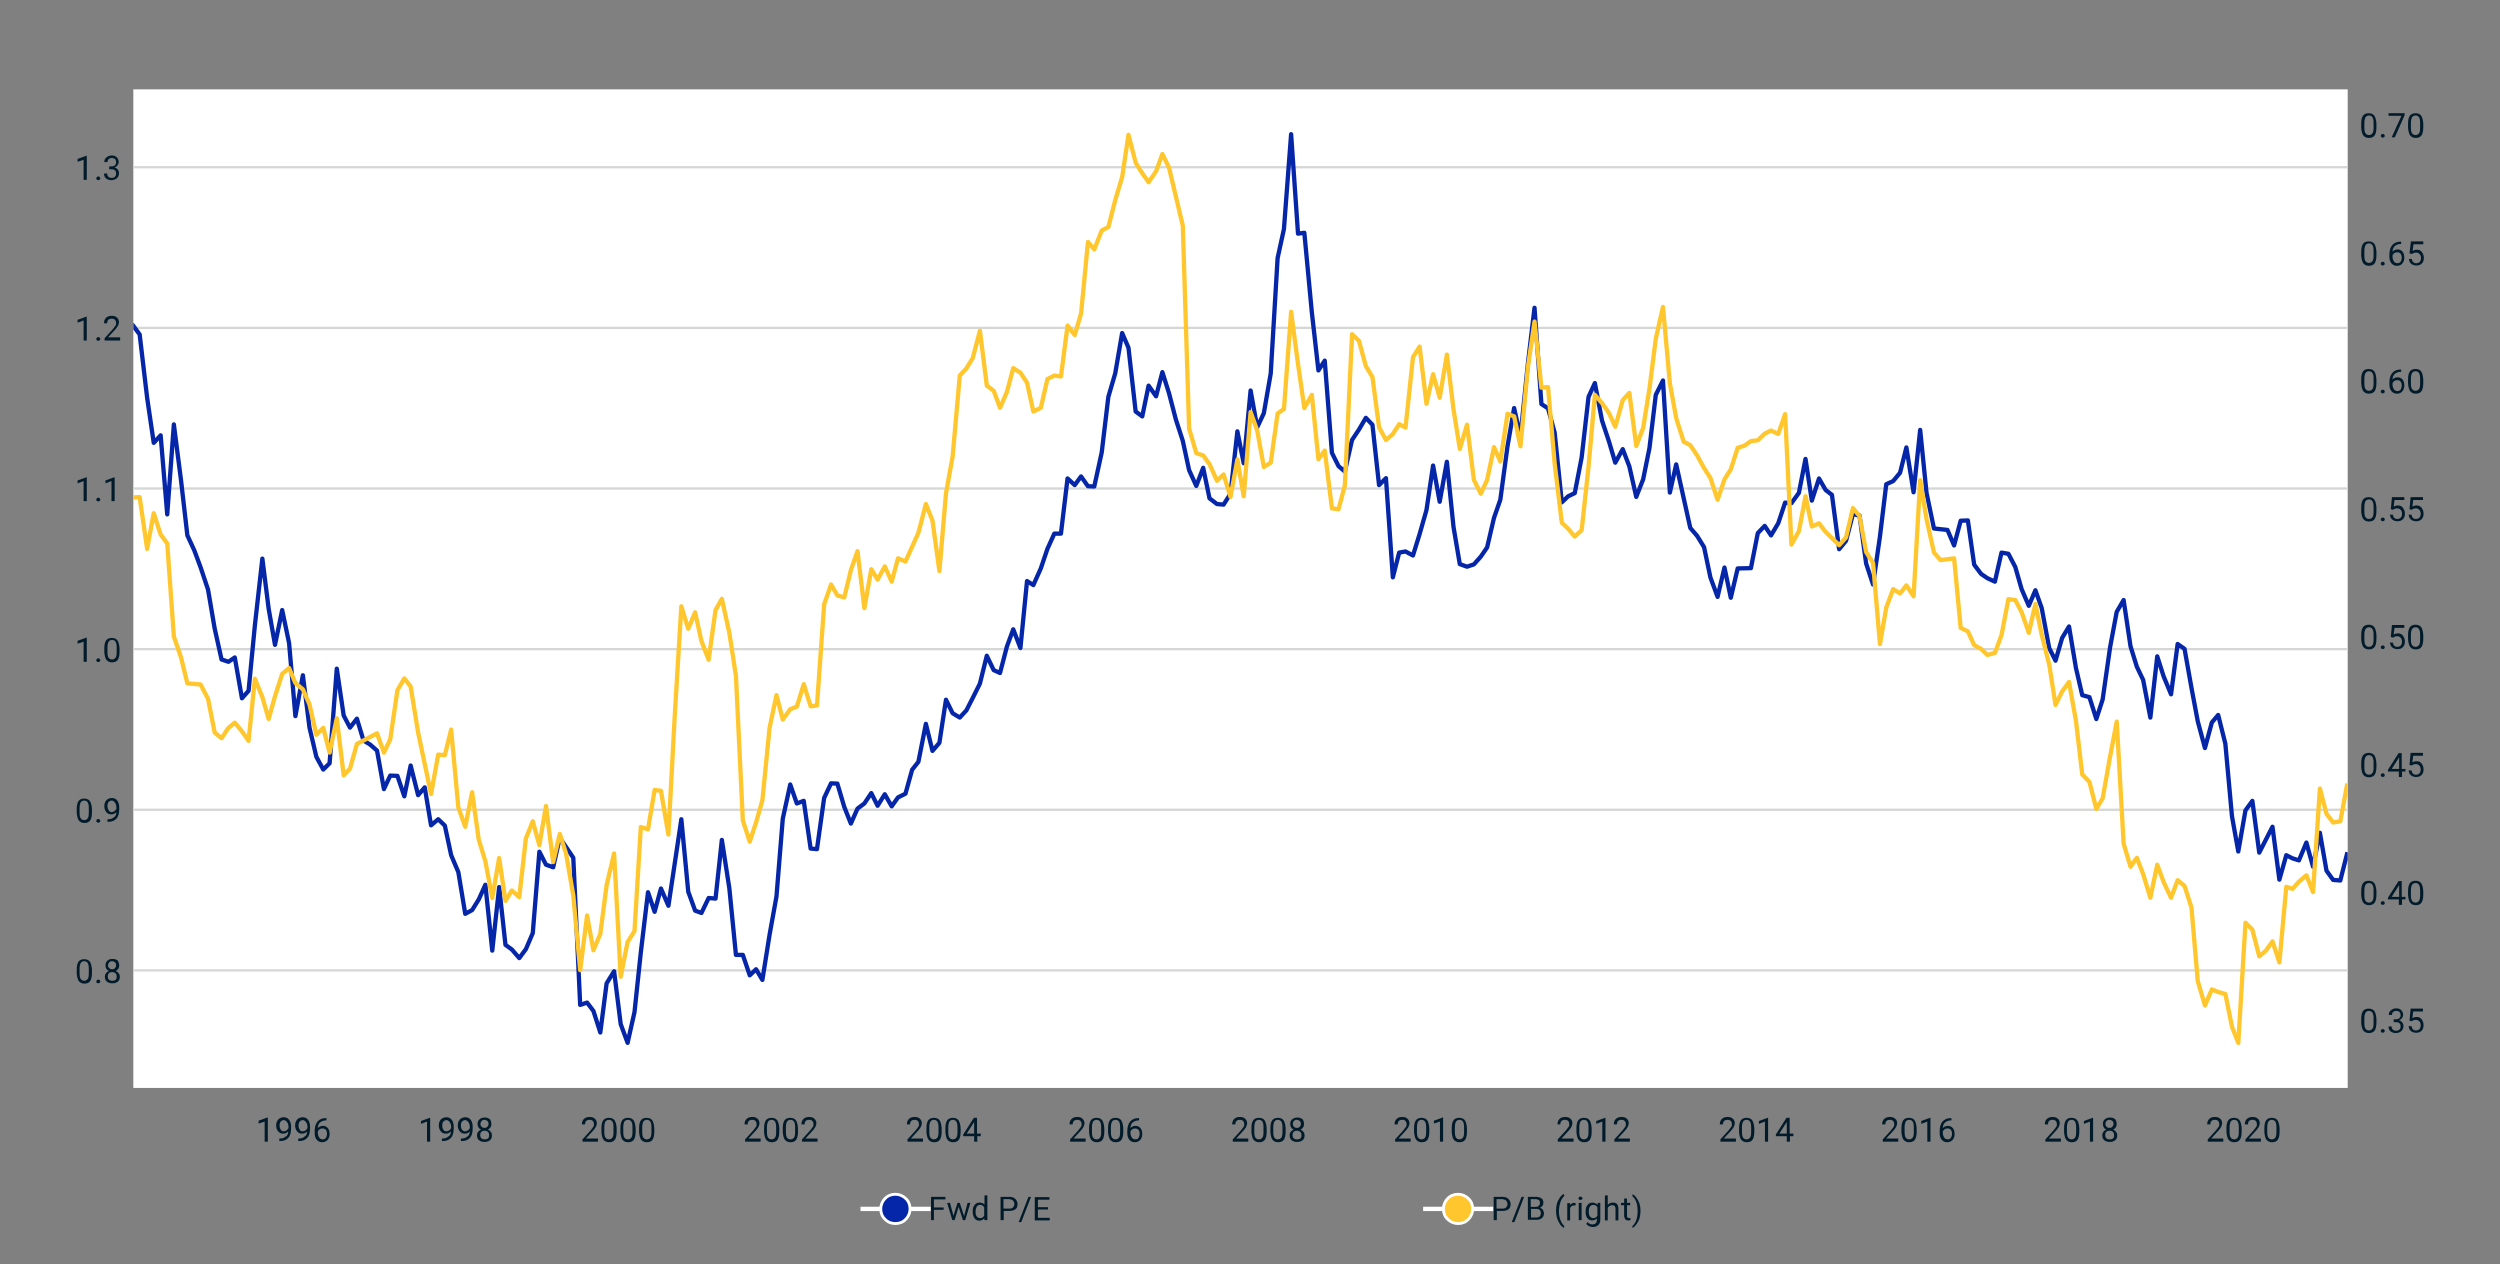 <?xml version="1.0" encoding="utf-8"?>
<!-- Generator: Adobe Illustrator 25.0.1, SVG Export Plug-In . SVG Version: 6.00 Build 0)  -->
<svg version="1.1" id="Layer_1" xmlns="http://www.w3.org/2000/svg" xmlns:xlink="http://www.w3.org/1999/xlink" x="0px" y="0px"
	 viewBox="0 0 870 440" style="enable-background:new 0 0 870 440;" xml:space="preserve">
<rect x="0" y="0" width="870" height="440" fill="#808080" stroke="none"/>
<style type="text/css">
	.st0{fill:#FFFFFF;}
	.st1{enable-background:new    ;}
	.st2{fill:#011B2B;}
	.st3{clip-path:url(#SVGID_2_);fill:none;stroke:#D5D7D5;stroke-width:0.8;stroke-linejoin:round;}
	.st4{clip-path:url(#SVGID_4_);fill:none;stroke:#D5D7D5;stroke-width:0.8;stroke-linejoin:round;}
	.st5{clip-path:url(#SVGID_6_);fill:none;stroke:#D5D7D5;stroke-width:0.8;stroke-linejoin:round;}
	.st6{clip-path:url(#SVGID_8_);fill:none;stroke:#D5D7D5;stroke-width:0.8;stroke-linejoin:round;}
	.st7{clip-path:url(#SVGID_10_);fill:none;stroke:#D5D7D5;stroke-width:0.8;stroke-linejoin:round;}
	.st8{clip-path:url(#SVGID_12_);fill:none;stroke:#D5D7D5;stroke-width:0.8;stroke-linejoin:round;}
	.st9{clip-path:url(#SVGID_14_);fill:none;stroke:#0626A9;stroke-width:1.5;stroke-linecap:square;stroke-linejoin:round;}
	.st10{clip-path:url(#SVGID_16_);fill:none;stroke:#FFC62D;stroke-width:1.5;stroke-linecap:square;stroke-linejoin:round;}
	.st11{fill:none;stroke:#FFFFFF;stroke-width:1.5;stroke-linecap:square;stroke-linejoin:round;}
	.st12{fill:#0626A9;stroke:#FFFFFF;stroke-linejoin:round;}
	.st13{fill:#FFC62D;stroke:#FFFFFF;stroke-linejoin:round;}
</style>
<g id="figure_1">
	<g id="axes_1">
		<g id="patch_2">
			<path class="st0" d="M46.4,378.6H817V31.1H46.4V378.6z"/>
		</g>
		<g id="matplotlib.axis_1">
			<g id="xtick_1">
				<g id="text_1">
					<g class="st1">
						<path class="st2" d="M93.2,397.3h-1.1v-7L90,391v-1l3-1.1h0.2V397.3z"/>
						<path class="st2" d="M100.3,393.7c-0.2,0.3-0.5,0.5-0.8,0.6c-0.3,0.2-0.6,0.2-1,0.2c-0.5,0-0.9-0.1-1.3-0.4s-0.6-0.6-0.8-1
							s-0.3-0.9-0.3-1.4c0-0.6,0.1-1.1,0.3-1.5s0.5-0.8,0.9-1c0.4-0.2,0.8-0.4,1.4-0.4c0.8,0,1.5,0.3,1.9,0.9
							c0.5,0.6,0.7,1.5,0.7,2.5v0.3c0,1.6-0.3,2.8-1,3.5c-0.6,0.7-1.6,1.1-2.9,1.1h-0.2v-0.9h0.2c0.9,0,1.5-0.2,2-0.7
							C100,395.3,100.3,394.6,100.3,393.7z M98.7,393.7c0.4,0,0.7-0.1,1-0.3c0.3-0.2,0.5-0.5,0.7-0.8v-0.4c0-0.7-0.2-1.3-0.5-1.7
							s-0.7-0.7-1.1-0.7c-0.5,0-0.8,0.2-1.1,0.5s-0.4,0.8-0.4,1.4c0,0.6,0.1,1,0.4,1.4C97.9,393.5,98.2,393.7,98.7,393.7z"/>
						<path class="st2" d="M106.9,393.7c-0.2,0.3-0.5,0.5-0.8,0.6c-0.3,0.2-0.6,0.2-1,0.2c-0.5,0-0.9-0.1-1.3-0.4s-0.6-0.6-0.8-1
							s-0.3-0.9-0.3-1.4c0-0.6,0.1-1.1,0.3-1.5s0.5-0.8,0.9-1c0.4-0.2,0.8-0.4,1.4-0.4c0.8,0,1.5,0.3,1.9,0.9
							c0.5,0.6,0.7,1.5,0.7,2.5v0.3c0,1.6-0.3,2.8-1,3.5c-0.6,0.7-1.6,1.1-2.9,1.1h-0.2v-0.9h0.2c0.9,0,1.5-0.2,2-0.7
							C106.6,395.3,106.8,394.6,106.9,393.7z M105.3,393.7c0.4,0,0.7-0.1,1-0.3c0.3-0.2,0.5-0.5,0.7-0.8v-0.4c0-0.7-0.2-1.3-0.5-1.7
							s-0.7-0.7-1.1-0.7c-0.5,0-0.8,0.2-1.1,0.5s-0.4,0.8-0.4,1.4c0,0.6,0.1,1,0.4,1.4C104.4,393.5,104.8,393.7,105.3,393.7z"/>
						<path class="st2" d="M113.6,389v0.9h-0.2c-0.8,0-1.5,0.3-2,0.7s-0.8,1.1-0.8,2c0.4-0.5,1-0.8,1.8-0.8c0.7,0,1.3,0.3,1.7,0.8
							s0.6,1.2,0.6,2c0,0.9-0.2,1.5-0.7,2.1c-0.5,0.5-1.1,0.8-1.9,0.8c-0.8,0-1.4-0.3-1.9-0.9c-0.5-0.6-0.7-1.4-0.7-2.4v-0.4
							c0-1.5,0.3-2.7,1-3.5c0.7-0.8,1.6-1.2,2.9-1.2H113.6z M112.2,392.7c-0.4,0-0.7,0.1-1,0.3c-0.3,0.2-0.5,0.5-0.6,0.8v0.4
							c0,0.7,0.2,1.2,0.5,1.7c0.3,0.4,0.7,0.6,1.2,0.6c0.5,0,0.9-0.2,1.1-0.5s0.4-0.8,0.4-1.4c0-0.6-0.1-1-0.4-1.4
							S112.6,392.7,112.2,392.7z"/>
					</g>
				</g>
			</g>
			<g id="xtick_2">
				<g id="text_2">
					<g class="st1">
						<path class="st2" d="M149.7,397.3h-1.1v-7l-2.1,0.8v-1l3-1.1h0.2V397.3z"/>
						<path class="st2" d="M156.9,393.7c-0.2,0.3-0.5,0.5-0.8,0.6c-0.3,0.2-0.6,0.2-1,0.2c-0.5,0-0.9-0.1-1.3-0.4s-0.6-0.6-0.8-1
							s-0.3-0.9-0.3-1.4c0-0.6,0.1-1.1,0.3-1.5s0.5-0.8,0.9-1c0.4-0.2,0.8-0.4,1.4-0.4c0.8,0,1.5,0.3,1.9,0.9
							c0.5,0.6,0.7,1.5,0.7,2.5v0.3c0,1.6-0.3,2.8-1,3.5c-0.6,0.7-1.6,1.1-2.9,1.1h-0.2v-0.9h0.2c0.9,0,1.5-0.2,2-0.7
							C156.6,395.3,156.9,394.6,156.9,393.7z M155.3,393.7c0.4,0,0.7-0.1,1-0.3c0.3-0.2,0.5-0.5,0.7-0.8v-0.4c0-0.7-0.2-1.3-0.5-1.7
							s-0.7-0.7-1.1-0.7c-0.5,0-0.8,0.2-1.1,0.5s-0.4,0.8-0.4,1.4c0,0.6,0.1,1,0.4,1.4C154.4,393.5,154.8,393.7,155.3,393.7z"/>
						<path class="st2" d="M163.5,393.7c-0.2,0.3-0.5,0.5-0.8,0.6c-0.3,0.2-0.6,0.2-1,0.2c-0.5,0-0.9-0.1-1.3-0.4s-0.6-0.6-0.8-1
							s-0.3-0.9-0.3-1.4c0-0.6,0.1-1.1,0.3-1.5s0.5-0.8,0.9-1c0.4-0.2,0.8-0.4,1.4-0.4c0.8,0,1.5,0.3,1.9,0.9
							c0.5,0.6,0.7,1.5,0.7,2.5v0.3c0,1.6-0.3,2.8-1,3.5c-0.6,0.7-1.6,1.1-2.9,1.1h-0.2v-0.9h0.2c0.9,0,1.5-0.2,2-0.7
							C163.2,395.3,163.4,394.6,163.5,393.7z M161.8,393.7c0.4,0,0.7-0.1,1-0.3c0.3-0.2,0.5-0.5,0.7-0.8v-0.4c0-0.7-0.2-1.3-0.5-1.7
							s-0.7-0.7-1.1-0.7c-0.5,0-0.8,0.2-1.1,0.5s-0.4,0.8-0.4,1.4c0,0.6,0.1,1,0.4,1.4C161,393.5,161.4,393.7,161.8,393.7z"/>
						<path class="st2" d="M171,391.2c0,0.4-0.1,0.8-0.3,1.1s-0.5,0.6-0.9,0.8c0.4,0.2,0.8,0.5,1,0.8c0.3,0.4,0.4,0.8,0.4,1.2
							c0,0.7-0.2,1.3-0.7,1.7c-0.5,0.4-1.1,0.6-1.9,0.6c-0.8,0-1.4-0.2-1.9-0.6c-0.5-0.4-0.7-1-0.7-1.7c0-0.5,0.1-0.9,0.4-1.2
							c0.2-0.4,0.6-0.6,1-0.8c-0.4-0.2-0.7-0.4-0.9-0.8c-0.2-0.3-0.3-0.7-0.3-1.1c0-0.7,0.2-1.3,0.7-1.7c0.4-0.4,1-0.6,1.8-0.6
							c0.7,0,1.3,0.2,1.8,0.6C170.8,389.9,171,390.5,171,391.2z M170.2,395c0-0.5-0.1-0.8-0.4-1.1c-0.3-0.3-0.7-0.4-1.2-0.4
							s-0.9,0.1-1.1,0.4c-0.3,0.3-0.4,0.7-0.4,1.1s0.1,0.8,0.4,1.1c0.3,0.3,0.7,0.4,1.2,0.4c0.5,0,0.9-0.1,1.2-0.4
							S170.2,395.5,170.2,395z M168.6,389.7c-0.4,0-0.8,0.1-1,0.4s-0.4,0.6-0.4,1c0,0.4,0.1,0.8,0.4,1c0.3,0.3,0.6,0.4,1,0.4
							c0.4,0,0.8-0.1,1-0.4c0.3-0.3,0.4-0.6,0.4-1c0-0.4-0.1-0.8-0.4-1C169.3,389.9,169,389.7,168.6,389.7z"/>
					</g>
				</g>
			</g>
			<g id="xtick_3">
				<g id="text_3">
					<g class="st1">
						<path class="st2" d="M208.2,397.3h-5.5v-0.8l2.9-3.2c0.4-0.5,0.7-0.9,0.9-1.2c0.2-0.3,0.2-0.6,0.2-0.9c0-0.4-0.1-0.8-0.4-1.1
							s-0.6-0.4-1.1-0.4c-0.5,0-0.9,0.1-1.2,0.4c-0.3,0.3-0.4,0.7-0.4,1.2h-1.1c0-0.8,0.2-1.4,0.7-1.9c0.5-0.5,1.2-0.7,2-0.7
							c0.8,0,1.4,0.2,1.8,0.6c0.4,0.4,0.7,0.9,0.7,1.6c0,0.8-0.5,1.8-1.6,2.9l-2.2,2.4h4.2V397.3z"/>
						<path class="st2" d="M214.6,393.8c0,1.2-0.2,2.2-0.6,2.8c-0.4,0.6-1.1,0.9-2,0.9c-0.9,0-1.5-0.3-2-0.9
							c-0.4-0.6-0.6-1.5-0.7-2.6v-1.4c0-1.2,0.2-2.1,0.6-2.7c0.4-0.6,1.1-0.9,2-0.9c0.9,0,1.6,0.3,2,0.9c0.4,0.6,0.6,1.5,0.7,2.7
							V393.8z M213.5,392.3c0-0.9-0.1-1.5-0.4-2c-0.3-0.4-0.6-0.6-1.2-0.6c-0.5,0-0.9,0.2-1.2,0.6c-0.2,0.4-0.4,1-0.4,1.9v1.7
							c0,0.9,0.1,1.6,0.4,2s0.7,0.6,1.2,0.6c0.5,0,0.9-0.2,1.2-0.6c0.3-0.4,0.4-1,0.4-1.9V392.3z"/>
						<path class="st2" d="M221.2,393.8c0,1.2-0.2,2.2-0.6,2.8c-0.4,0.6-1.1,0.9-2,0.9c-0.9,0-1.5-0.3-2-0.9
							c-0.4-0.6-0.6-1.5-0.7-2.6v-1.4c0-1.2,0.2-2.1,0.6-2.7c0.4-0.6,1.1-0.9,2-0.9c0.9,0,1.6,0.3,2,0.9c0.4,0.6,0.6,1.5,0.7,2.7
							V393.8z M220.1,392.3c0-0.9-0.1-1.5-0.4-2c-0.3-0.4-0.6-0.6-1.2-0.6c-0.5,0-0.9,0.2-1.2,0.6c-0.2,0.4-0.4,1-0.4,1.9v1.7
							c0,0.9,0.1,1.6,0.4,2s0.7,0.6,1.2,0.6c0.5,0,0.9-0.2,1.2-0.6c0.3-0.4,0.4-1,0.4-1.9V392.3z"/>
						<path class="st2" d="M227.7,393.8c0,1.2-0.2,2.2-0.6,2.8c-0.4,0.6-1.1,0.9-2,0.9c-0.9,0-1.5-0.3-2-0.9
							c-0.4-0.6-0.6-1.5-0.7-2.6v-1.4c0-1.2,0.2-2.1,0.6-2.7c0.4-0.6,1.1-0.9,2-0.9c0.9,0,1.6,0.3,2,0.9c0.4,0.6,0.6,1.5,0.7,2.7
							V393.8z M226.7,392.3c0-0.9-0.1-1.5-0.4-2c-0.3-0.4-0.6-0.6-1.2-0.6c-0.5,0-0.9,0.2-1.2,0.6c-0.2,0.4-0.4,1-0.4,1.9v1.7
							c0,0.9,0.1,1.6,0.4,2s0.7,0.6,1.2,0.6c0.5,0,0.9-0.2,1.2-0.6c0.3-0.4,0.4-1,0.4-1.9V392.3z"/>
					</g>
				</g>
			</g>
			<g id="xtick_4">
				<g id="text_4">
					<g class="st1">
						<path class="st2" d="M264.8,397.3h-5.5v-0.8l2.9-3.2c0.4-0.5,0.7-0.9,0.9-1.2c0.2-0.3,0.2-0.6,0.2-0.9c0-0.4-0.1-0.8-0.4-1.1
							s-0.6-0.4-1.1-0.4c-0.5,0-0.9,0.1-1.2,0.4c-0.3,0.3-0.4,0.7-0.4,1.2h-1.1c0-0.8,0.2-1.4,0.7-1.9c0.5-0.5,1.2-0.7,2-0.7
							c0.8,0,1.4,0.2,1.8,0.6c0.4,0.4,0.7,0.9,0.7,1.6c0,0.8-0.5,1.8-1.6,2.9l-2.2,2.4h4.2V397.3z"/>
						<path class="st2" d="M271.2,393.8c0,1.2-0.2,2.2-0.6,2.8c-0.4,0.6-1.1,0.9-2,0.9c-0.9,0-1.5-0.3-2-0.9
							c-0.4-0.6-0.6-1.5-0.7-2.6v-1.4c0-1.2,0.2-2.1,0.6-2.7c0.4-0.6,1.1-0.9,2-0.9c0.9,0,1.6,0.3,2,0.9c0.4,0.6,0.6,1.5,0.7,2.7
							V393.8z M270.1,392.3c0-0.9-0.1-1.5-0.4-2c-0.3-0.4-0.6-0.6-1.2-0.6c-0.5,0-0.9,0.2-1.2,0.6c-0.2,0.4-0.4,1-0.4,1.9v1.7
							c0,0.9,0.1,1.6,0.4,2s0.7,0.6,1.2,0.6c0.5,0,0.9-0.2,1.2-0.6c0.3-0.4,0.4-1,0.4-1.9V392.3z"/>
						<path class="st2" d="M277.7,393.8c0,1.2-0.2,2.2-0.6,2.8c-0.4,0.6-1.1,0.9-2,0.9c-0.9,0-1.5-0.3-2-0.9
							c-0.4-0.6-0.6-1.5-0.7-2.6v-1.4c0-1.2,0.2-2.1,0.6-2.7c0.4-0.6,1.1-0.9,2-0.9c0.9,0,1.6,0.3,2,0.9c0.4,0.6,0.6,1.5,0.7,2.7
							V393.8z M276.7,392.3c0-0.9-0.1-1.5-0.4-2c-0.3-0.4-0.6-0.6-1.2-0.6c-0.5,0-0.9,0.2-1.2,0.6c-0.2,0.4-0.4,1-0.4,1.9v1.7
							c0,0.9,0.1,1.6,0.4,2s0.7,0.6,1.2,0.6c0.5,0,0.9-0.2,1.2-0.6c0.3-0.4,0.4-1,0.4-1.9V392.3z"/>
						<path class="st2" d="M284.6,397.3h-5.5v-0.8l2.9-3.2c0.4-0.5,0.7-0.9,0.9-1.2c0.2-0.3,0.2-0.6,0.2-0.9c0-0.4-0.1-0.8-0.4-1.1
							s-0.6-0.4-1.1-0.4c-0.5,0-0.9,0.1-1.2,0.4c-0.3,0.3-0.4,0.7-0.4,1.2h-1.1c0-0.8,0.2-1.4,0.7-1.9c0.5-0.5,1.2-0.7,2-0.7
							c0.8,0,1.4,0.2,1.8,0.6c0.4,0.4,0.7,0.9,0.7,1.6c0,0.8-0.5,1.8-1.6,2.9l-2.2,2.4h4.2V397.3z"/>
					</g>
				</g>
			</g>
			<g id="xtick_5">
				<g id="text_5">
					<g class="st1">
						<path class="st2" d="M321.3,397.3h-5.5v-0.8l2.9-3.2c0.4-0.5,0.7-0.9,0.9-1.2c0.2-0.3,0.2-0.6,0.2-0.9c0-0.4-0.1-0.8-0.4-1.1
							s-0.6-0.4-1.1-0.4c-0.5,0-0.9,0.1-1.2,0.4c-0.3,0.3-0.4,0.7-0.4,1.2h-1.1c0-0.8,0.2-1.4,0.7-1.9c0.5-0.5,1.2-0.7,2-0.7
							c0.8,0,1.4,0.2,1.8,0.6c0.4,0.4,0.7,0.9,0.7,1.6c0,0.8-0.5,1.8-1.6,2.9l-2.2,2.4h4.2V397.3z"/>
						<path class="st2" d="M327.7,393.8c0,1.2-0.2,2.2-0.6,2.8c-0.4,0.6-1.1,0.9-2,0.9c-0.9,0-1.5-0.3-2-0.9
							c-0.4-0.6-0.6-1.5-0.7-2.6v-1.4c0-1.2,0.2-2.1,0.6-2.7c0.4-0.6,1.1-0.9,2-0.9c0.9,0,1.6,0.3,2,0.9c0.4,0.6,0.6,1.5,0.7,2.7
							V393.8z M326.6,392.3c0-0.9-0.1-1.5-0.4-2c-0.3-0.4-0.6-0.6-1.2-0.6c-0.5,0-0.9,0.2-1.2,0.6c-0.2,0.4-0.4,1-0.4,1.9v1.7
							c0,0.9,0.1,1.6,0.4,2s0.7,0.6,1.2,0.6c0.5,0,0.9-0.2,1.2-0.6c0.3-0.4,0.4-1,0.4-1.9V392.3z"/>
						<path class="st2" d="M334.3,393.8c0,1.2-0.2,2.2-0.6,2.8c-0.4,0.6-1.1,0.9-2,0.9c-0.9,0-1.5-0.3-2-0.9
							c-0.4-0.6-0.6-1.5-0.7-2.6v-1.4c0-1.2,0.2-2.1,0.6-2.7c0.4-0.6,1.1-0.9,2-0.9c0.9,0,1.6,0.3,2,0.9c0.4,0.6,0.6,1.5,0.7,2.7
							V393.8z M333.2,392.3c0-0.9-0.1-1.5-0.4-2c-0.3-0.4-0.6-0.6-1.2-0.6c-0.5,0-0.9,0.2-1.2,0.6c-0.2,0.4-0.4,1-0.4,1.9v1.7
							c0,0.9,0.1,1.6,0.4,2s0.7,0.6,1.2,0.6c0.5,0,0.9-0.2,1.2-0.6c0.3-0.4,0.4-1,0.4-1.9V392.3z"/>
						<path class="st2" d="M340.1,394.5h1.2v0.9h-1.2v1.9H339v-1.9h-3.8v-0.6l3.7-5.8h1.1V394.5z M336.4,394.5h2.6v-4.1l-0.1,0.2
							L336.4,394.5z"/>
					</g>
				</g>
			</g>
			<g id="xtick_6">
				<g id="text_6">
					<g class="st1">
						<path class="st2" d="M377.9,397.3h-5.5v-0.8l2.9-3.2c0.4-0.5,0.7-0.9,0.9-1.2c0.2-0.3,0.2-0.6,0.2-0.9c0-0.4-0.1-0.8-0.4-1.1
							s-0.6-0.4-1.1-0.4c-0.5,0-0.9,0.1-1.2,0.4c-0.3,0.3-0.4,0.7-0.4,1.2h-1.1c0-0.8,0.2-1.4,0.7-1.9c0.5-0.5,1.2-0.7,2-0.7
							c0.8,0,1.4,0.2,1.8,0.6c0.4,0.4,0.7,0.9,0.7,1.6c0,0.8-0.5,1.8-1.6,2.9l-2.2,2.4h4.2V397.3z"/>
						<path class="st2" d="M384.3,393.8c0,1.2-0.2,2.2-0.6,2.8c-0.4,0.6-1.1,0.9-2,0.9c-0.9,0-1.5-0.3-2-0.9
							c-0.4-0.6-0.6-1.5-0.7-2.6v-1.4c0-1.2,0.2-2.1,0.6-2.7c0.4-0.6,1.1-0.9,2-0.9c0.9,0,1.6,0.3,2,0.9c0.4,0.6,0.6,1.5,0.7,2.7
							V393.8z M383.2,392.3c0-0.9-0.1-1.5-0.4-2c-0.3-0.4-0.6-0.6-1.2-0.6c-0.5,0-0.9,0.2-1.2,0.6c-0.2,0.4-0.4,1-0.4,1.9v1.7
							c0,0.9,0.1,1.6,0.4,2s0.7,0.6,1.2,0.6c0.5,0,0.9-0.2,1.2-0.6c0.3-0.4,0.4-1,0.4-1.9V392.3z"/>
						<path class="st2" d="M390.9,393.8c0,1.2-0.2,2.2-0.6,2.8c-0.4,0.6-1.1,0.9-2,0.9c-0.9,0-1.5-0.3-2-0.9
							c-0.4-0.6-0.6-1.5-0.7-2.6v-1.4c0-1.2,0.2-2.1,0.6-2.7c0.4-0.6,1.1-0.9,2-0.9c0.9,0,1.6,0.3,2,0.9c0.4,0.6,0.6,1.5,0.7,2.7
							V393.8z M389.8,392.3c0-0.9-0.1-1.5-0.4-2c-0.3-0.4-0.6-0.6-1.2-0.6c-0.5,0-0.9,0.2-1.2,0.6c-0.2,0.4-0.4,1-0.4,1.9v1.7
							c0,0.9,0.1,1.6,0.4,2s0.7,0.6,1.2,0.6c0.5,0,0.9-0.2,1.2-0.6c0.3-0.4,0.4-1,0.4-1.9V392.3z"/>
						<path class="st2" d="M396.4,389v0.9h-0.2c-0.8,0-1.5,0.3-2,0.7s-0.8,1.1-0.8,2c0.4-0.5,1-0.8,1.8-0.8c0.7,0,1.3,0.3,1.7,0.8
							s0.6,1.2,0.6,2c0,0.9-0.2,1.5-0.7,2.1c-0.5,0.5-1.1,0.8-1.9,0.8c-0.8,0-1.4-0.3-1.9-0.9c-0.5-0.6-0.7-1.4-0.7-2.4v-0.4
							c0-1.5,0.3-2.7,1-3.5c0.7-0.8,1.6-1.2,2.9-1.2H396.4z M395,392.7c-0.4,0-0.7,0.1-1,0.3c-0.3,0.2-0.5,0.5-0.6,0.8v0.4
							c0,0.7,0.2,1.2,0.5,1.7c0.3,0.4,0.7,0.6,1.2,0.6c0.5,0,0.9-0.2,1.1-0.5s0.4-0.8,0.4-1.4c0-0.6-0.1-1-0.4-1.4
							S395.4,392.7,395,392.7z"/>
					</g>
				</g>
			</g>
			<g id="xtick_7">
				<g id="text_7">
					<g class="st1">
						<path class="st2" d="M434.5,397.3H429v-0.8l2.9-3.2c0.4-0.5,0.7-0.9,0.9-1.2c0.2-0.3,0.2-0.6,0.2-0.9c0-0.4-0.1-0.8-0.4-1.1
							s-0.6-0.4-1.1-0.4c-0.5,0-0.9,0.1-1.2,0.4c-0.3,0.3-0.4,0.7-0.4,1.2h-1.1c0-0.8,0.2-1.4,0.7-1.9c0.5-0.5,1.2-0.7,2-0.7
							c0.8,0,1.4,0.2,1.8,0.6c0.4,0.4,0.7,0.9,0.7,1.6c0,0.8-0.5,1.8-1.6,2.9l-2.2,2.4h4.2V397.3z"/>
						<path class="st2" d="M440.8,393.8c0,1.2-0.2,2.2-0.6,2.8s-1.1,0.9-2,0.9c-0.9,0-1.5-0.3-2-0.9c-0.4-0.6-0.6-1.5-0.7-2.6v-1.4
							c0-1.2,0.2-2.1,0.6-2.7s1.1-0.9,2-0.9c0.9,0,1.6,0.3,2,0.9c0.4,0.6,0.6,1.5,0.7,2.7V393.8z M439.7,392.3c0-0.9-0.1-1.5-0.4-2
							c-0.3-0.4-0.6-0.6-1.2-0.6c-0.5,0-0.9,0.2-1.2,0.6c-0.2,0.4-0.4,1-0.4,1.9v1.7c0,0.9,0.1,1.6,0.4,2c0.3,0.4,0.7,0.6,1.2,0.6
							c0.5,0,0.9-0.2,1.2-0.6c0.3-0.4,0.4-1,0.4-1.9V392.3z"/>
						<path class="st2" d="M447.4,393.8c0,1.2-0.2,2.2-0.6,2.8c-0.4,0.6-1.1,0.9-2,0.9c-0.9,0-1.5-0.3-2-0.9
							c-0.4-0.6-0.6-1.5-0.7-2.6v-1.4c0-1.2,0.2-2.1,0.6-2.7c0.4-0.6,1.1-0.9,2-0.9c0.9,0,1.6,0.3,2,0.9c0.4,0.6,0.6,1.5,0.7,2.7
							V393.8z M446.3,392.3c0-0.9-0.1-1.5-0.4-2c-0.3-0.4-0.7-0.6-1.2-0.6c-0.5,0-0.9,0.2-1.2,0.6c-0.2,0.4-0.4,1-0.4,1.9v1.7
							c0,0.9,0.1,1.6,0.4,2c0.3,0.4,0.7,0.6,1.2,0.6c0.5,0,0.9-0.2,1.2-0.6c0.3-0.4,0.4-1,0.4-1.9V392.3z"/>
						<path class="st2" d="M453.8,391.2c0,0.4-0.1,0.8-0.3,1.1c-0.2,0.3-0.5,0.6-0.9,0.8c0.4,0.2,0.8,0.5,1,0.8
							c0.3,0.4,0.4,0.8,0.4,1.2c0,0.7-0.2,1.3-0.7,1.7c-0.5,0.4-1.1,0.6-1.9,0.6c-0.8,0-1.4-0.2-1.9-0.6c-0.5-0.4-0.7-1-0.7-1.7
							c0-0.5,0.1-0.9,0.4-1.2c0.2-0.4,0.6-0.6,1-0.8c-0.4-0.2-0.7-0.4-0.9-0.8s-0.3-0.7-0.3-1.1c0-0.7,0.2-1.3,0.7-1.7
							c0.5-0.4,1-0.6,1.8-0.6c0.7,0,1.3,0.2,1.8,0.6C453.6,389.9,453.8,390.5,453.8,391.2z M452.9,395c0-0.5-0.1-0.8-0.4-1.1
							c-0.3-0.3-0.7-0.4-1.2-0.4s-0.9,0.1-1.1,0.4c-0.3,0.3-0.4,0.7-0.4,1.1s0.1,0.8,0.4,1.1c0.3,0.3,0.7,0.4,1.2,0.4
							c0.5,0,0.9-0.1,1.2-0.4S452.9,395.5,452.9,395z M451.3,389.7c-0.4,0-0.8,0.1-1,0.4c-0.3,0.3-0.4,0.6-0.4,1
							c0,0.4,0.1,0.8,0.4,1c0.3,0.3,0.6,0.4,1,0.4s0.8-0.1,1-0.4c0.3-0.3,0.4-0.6,0.4-1c0-0.4-0.1-0.8-0.4-1
							C452.1,389.9,451.7,389.7,451.3,389.7z"/>
					</g>
				</g>
			</g>
			<g id="xtick_8">
				<g id="text_8">
					<g class="st1">
						<path class="st2" d="M491,397.3h-5.5v-0.8l2.9-3.2c0.4-0.5,0.7-0.9,0.9-1.2c0.2-0.3,0.2-0.6,0.2-0.9c0-0.4-0.1-0.8-0.4-1.1
							c-0.3-0.3-0.6-0.4-1.1-0.4c-0.5,0-0.9,0.1-1.2,0.4c-0.3,0.3-0.4,0.7-0.4,1.2h-1.1c0-0.8,0.2-1.4,0.7-1.9
							c0.5-0.5,1.2-0.7,2-0.7c0.8,0,1.4,0.2,1.8,0.6c0.4,0.4,0.7,0.9,0.7,1.6c0,0.8-0.5,1.8-1.6,2.9l-2.2,2.4h4.2V397.3z"/>
						<path class="st2" d="M497.4,393.8c0,1.2-0.2,2.2-0.6,2.8c-0.4,0.6-1.1,0.9-2,0.9c-0.9,0-1.5-0.3-2-0.9
							c-0.4-0.6-0.6-1.5-0.7-2.6v-1.4c0-1.2,0.2-2.1,0.6-2.7c0.4-0.6,1.1-0.9,2-0.9c0.9,0,1.6,0.3,2,0.9c0.4,0.6,0.6,1.5,0.7,2.7
							V393.8z M496.3,392.3c0-0.9-0.1-1.5-0.4-2c-0.3-0.4-0.7-0.6-1.2-0.6c-0.5,0-0.9,0.2-1.2,0.6c-0.2,0.4-0.4,1-0.4,1.9v1.7
							c0,0.9,0.1,1.6,0.4,2c0.3,0.4,0.7,0.6,1.2,0.6c0.5,0,0.9-0.2,1.2-0.6c0.3-0.4,0.4-1,0.4-1.9V392.3z"/>
						<path class="st2" d="M502.2,397.3h-1.1v-7L499,391v-1l3-1.1h0.2V397.3z"/>
						<path class="st2" d="M510.5,393.8c0,1.2-0.2,2.2-0.6,2.8s-1.1,0.9-2,0.9c-0.9,0-1.5-0.3-2-0.9c-0.4-0.6-0.6-1.5-0.7-2.6v-1.4
							c0-1.2,0.2-2.1,0.6-2.7s1.1-0.9,2-0.9c0.9,0,1.6,0.3,2,0.9c0.4,0.6,0.6,1.5,0.7,2.7V393.8z M509.5,392.3c0-0.9-0.1-1.5-0.4-2
							c-0.3-0.4-0.6-0.6-1.2-0.6c-0.5,0-0.9,0.2-1.2,0.6c-0.2,0.4-0.4,1-0.4,1.9v1.7c0,0.9,0.1,1.6,0.4,2c0.3,0.4,0.7,0.6,1.2,0.6
							c0.5,0,0.9-0.2,1.2-0.6c0.3-0.4,0.4-1,0.4-1.9V392.3z"/>
					</g>
				</g>
			</g>
			<g id="xtick_9">
				<g id="text_9">
					<g class="st1">
						<path class="st2" d="M547.6,397.3h-5.5v-0.8l2.9-3.2c0.4-0.5,0.7-0.9,0.9-1.2c0.2-0.3,0.2-0.6,0.2-0.9c0-0.4-0.1-0.8-0.4-1.1
							c-0.3-0.3-0.6-0.4-1.1-0.4c-0.5,0-0.9,0.1-1.2,0.4c-0.3,0.3-0.4,0.7-0.4,1.2H542c0-0.8,0.2-1.4,0.7-1.9c0.5-0.5,1.2-0.7,2-0.7
							c0.8,0,1.4,0.2,1.8,0.6c0.5,0.4,0.7,0.9,0.7,1.6c0,0.8-0.5,1.8-1.6,2.9l-2.2,2.4h4.2V397.3z"/>
						<path class="st2" d="M553.9,393.8c0,1.2-0.2,2.2-0.6,2.8s-1.1,0.9-2,0.9c-0.9,0-1.5-0.3-2-0.9c-0.4-0.6-0.6-1.5-0.7-2.6v-1.4
							c0-1.2,0.2-2.1,0.6-2.7s1.1-0.9,2-0.9c0.9,0,1.6,0.3,2,0.9c0.4,0.6,0.6,1.5,0.7,2.7V393.8z M552.8,392.3c0-0.9-0.1-1.5-0.4-2
							c-0.3-0.4-0.6-0.6-1.2-0.6c-0.5,0-0.9,0.2-1.2,0.6c-0.2,0.4-0.4,1-0.4,1.9v1.7c0,0.9,0.1,1.6,0.4,2c0.3,0.4,0.7,0.6,1.2,0.6
							c0.5,0,0.9-0.2,1.2-0.6c0.3-0.4,0.4-1,0.4-1.9V392.3z"/>
						<path class="st2" d="M558.7,397.3h-1.1v-7l-2.1,0.8v-1l3-1.1h0.2V397.3z"/>
						<path class="st2" d="M567.3,397.3h-5.5v-0.8l2.9-3.2c0.4-0.5,0.7-0.9,0.9-1.2c0.2-0.3,0.2-0.6,0.2-0.9c0-0.4-0.1-0.8-0.4-1.1
							c-0.3-0.3-0.6-0.4-1.1-0.4c-0.5,0-0.9,0.1-1.2,0.4c-0.3,0.3-0.4,0.7-0.4,1.2h-1.1c0-0.8,0.2-1.4,0.7-1.9
							c0.5-0.5,1.2-0.7,2-0.7c0.8,0,1.4,0.2,1.8,0.6c0.5,0.4,0.7,0.9,0.7,1.6c0,0.8-0.5,1.8-1.6,2.9l-2.2,2.4h4.2V397.3z"/>
					</g>
				</g>
			</g>
			<g id="xtick_10">
				<g id="text_10">
					<g class="st1">
						<path class="st2" d="M604.2,397.3h-5.5v-0.8l2.9-3.2c0.4-0.5,0.7-0.9,0.9-1.2c0.2-0.3,0.2-0.6,0.2-0.9c0-0.4-0.1-0.8-0.4-1.1
							c-0.3-0.3-0.6-0.4-1.1-0.4c-0.5,0-0.9,0.1-1.2,0.4c-0.3,0.3-0.4,0.7-0.4,1.2h-1.1c0-0.8,0.2-1.4,0.7-1.9
							c0.5-0.5,1.2-0.7,2-0.7c0.8,0,1.4,0.2,1.8,0.6c0.5,0.4,0.7,0.9,0.7,1.6c0,0.8-0.5,1.8-1.6,2.9l-2.2,2.4h4.2V397.3z"/>
						<path class="st2" d="M610.5,393.8c0,1.2-0.2,2.2-0.6,2.8s-1.1,0.9-2,0.9c-0.9,0-1.5-0.3-2-0.9c-0.4-0.6-0.6-1.5-0.7-2.6v-1.4
							c0-1.2,0.2-2.1,0.6-2.7s1.1-0.9,2-0.9c0.9,0,1.6,0.3,2,0.9c0.4,0.6,0.6,1.5,0.7,2.7V393.8z M609.4,392.3c0-0.9-0.1-1.5-0.4-2
							c-0.3-0.4-0.6-0.6-1.2-0.6c-0.5,0-0.9,0.2-1.2,0.6c-0.2,0.4-0.4,1-0.4,1.9v1.7c0,0.9,0.1,1.6,0.4,2c0.3,0.4,0.7,0.6,1.2,0.6
							c0.5,0,0.9-0.2,1.2-0.6c0.3-0.4,0.4-1,0.4-1.9V392.3z"/>
						<path class="st2" d="M615.3,397.3h-1.1v-7l-2.1,0.8v-1l3-1.1h0.2V397.3z"/>
						<path class="st2" d="M622.9,394.5h1.2v0.9h-1.2v1.9h-1.1v-1.9H618v-0.6l3.7-5.8h1.1V394.5z M619.2,394.5h2.6v-4.1l-0.1,0.2
							L619.2,394.5z"/>
					</g>
				</g>
			</g>
			<g id="xtick_11">
				<g id="text_11">
					<g class="st1">
						<path class="st2" d="M660.7,397.3h-5.5v-0.8l2.9-3.2c0.4-0.5,0.7-0.9,0.9-1.2c0.2-0.3,0.2-0.6,0.2-0.9c0-0.4-0.1-0.8-0.4-1.1
							c-0.3-0.3-0.6-0.4-1.1-0.4c-0.5,0-0.9,0.1-1.2,0.4c-0.3,0.3-0.4,0.7-0.4,1.2h-1.1c0-0.8,0.2-1.4,0.7-1.9
							c0.5-0.5,1.2-0.7,2-0.7c0.8,0,1.4,0.2,1.8,0.6c0.5,0.4,0.7,0.9,0.7,1.6c0,0.8-0.5,1.8-1.6,2.9l-2.2,2.4h4.2V397.3z"/>
						<path class="st2" d="M667,393.8c0,1.2-0.2,2.2-0.6,2.8s-1.1,0.9-2,0.9c-0.9,0-1.5-0.3-2-0.9c-0.4-0.6-0.6-1.5-0.7-2.6v-1.4
							c0-1.2,0.2-2.1,0.6-2.7s1.1-0.9,2-0.9c0.9,0,1.6,0.3,2,0.9c0.4,0.6,0.6,1.5,0.7,2.7V393.8z M666,392.3c0-0.9-0.1-1.5-0.4-2
							c-0.3-0.4-0.6-0.6-1.2-0.6c-0.5,0-0.9,0.2-1.2,0.6c-0.2,0.4-0.4,1-0.4,1.9v1.7c0,0.9,0.1,1.6,0.4,2c0.3,0.4,0.7,0.6,1.2,0.6
							c0.5,0,0.9-0.2,1.2-0.6c0.3-0.4,0.4-1,0.4-1.9V392.3z"/>
						<path class="st2" d="M671.8,397.3h-1.1v-7l-2.1,0.8v-1l3-1.1h0.2V397.3z"/>
						<path class="st2" d="M679.1,389v0.9h-0.2c-0.8,0-1.5,0.3-2,0.7c-0.5,0.5-0.8,1.1-0.8,2c0.4-0.5,1-0.8,1.8-0.8
							c0.7,0,1.3,0.3,1.7,0.8s0.6,1.2,0.6,2c0,0.9-0.2,1.5-0.7,2.1c-0.5,0.5-1.1,0.8-1.9,0.8c-0.8,0-1.4-0.3-1.9-0.9
							c-0.5-0.6-0.7-1.4-0.7-2.4v-0.4c0-1.5,0.3-2.7,1-3.5c0.7-0.8,1.6-1.2,2.9-1.2H679.1z M677.7,392.7c-0.4,0-0.7,0.1-1,0.3
							c-0.3,0.2-0.5,0.5-0.6,0.8v0.4c0,0.7,0.2,1.2,0.5,1.7c0.3,0.4,0.7,0.6,1.2,0.6c0.5,0,0.9-0.2,1.1-0.5s0.4-0.8,0.4-1.4
							c0-0.6-0.1-1-0.4-1.4S678.2,392.7,677.7,392.7z"/>
					</g>
				</g>
			</g>
			<g id="xtick_12">
				<g id="text_12">
					<g class="st1">
						<path class="st2" d="M717.3,397.3h-5.5v-0.8l2.9-3.2c0.4-0.5,0.7-0.9,0.9-1.2c0.2-0.3,0.2-0.6,0.2-0.9c0-0.4-0.1-0.8-0.4-1.1
							c-0.3-0.3-0.6-0.4-1.1-0.4c-0.5,0-0.9,0.1-1.2,0.4c-0.3,0.3-0.4,0.7-0.4,1.2h-1.1c0-0.8,0.2-1.4,0.7-1.9
							c0.5-0.5,1.2-0.7,2-0.7c0.8,0,1.4,0.2,1.8,0.6c0.5,0.4,0.7,0.9,0.7,1.6c0,0.8-0.5,1.8-1.6,2.9l-2.2,2.4h4.2V397.3z"/>
						<path class="st2" d="M723.6,393.8c0,1.2-0.2,2.2-0.6,2.8s-1.1,0.9-2,0.9c-0.9,0-1.5-0.3-2-0.9c-0.4-0.6-0.6-1.5-0.7-2.6v-1.4
							c0-1.2,0.2-2.1,0.6-2.7s1.1-0.9,2-0.9c0.9,0,1.6,0.3,2,0.9c0.4,0.6,0.6,1.5,0.7,2.7V393.8z M722.5,392.3c0-0.9-0.1-1.5-0.4-2
							c-0.3-0.4-0.6-0.6-1.2-0.6c-0.5,0-0.9,0.2-1.2,0.6c-0.2,0.4-0.4,1-0.4,1.9v1.7c0,0.9,0.1,1.6,0.4,2c0.3,0.4,0.7,0.6,1.2,0.6
							c0.5,0,0.9-0.2,1.2-0.6c0.3-0.4,0.4-1,0.4-1.9V392.3z"/>
						<path class="st2" d="M728.4,397.3h-1.1v-7l-2.1,0.8v-1l3-1.1h0.2V397.3z"/>
						<path class="st2" d="M736.6,391.2c0,0.4-0.1,0.8-0.3,1.1c-0.2,0.3-0.5,0.6-0.9,0.8c0.4,0.2,0.8,0.5,1,0.8
							c0.3,0.4,0.4,0.8,0.4,1.2c0,0.7-0.2,1.3-0.7,1.7c-0.5,0.4-1.1,0.6-1.9,0.6c-0.8,0-1.4-0.2-1.9-0.6c-0.5-0.4-0.7-1-0.7-1.7
							c0-0.5,0.1-0.9,0.4-1.2c0.2-0.4,0.6-0.6,1-0.8c-0.4-0.2-0.7-0.4-0.9-0.8s-0.3-0.7-0.3-1.1c0-0.7,0.2-1.3,0.7-1.7
							c0.5-0.4,1-0.6,1.8-0.6c0.7,0,1.3,0.2,1.8,0.6C736.4,389.9,736.6,390.5,736.6,391.2z M735.7,395c0-0.5-0.1-0.8-0.4-1.1
							c-0.3-0.3-0.7-0.4-1.2-0.4s-0.9,0.1-1.1,0.4c-0.3,0.3-0.4,0.7-0.4,1.1s0.1,0.8,0.4,1.1c0.3,0.3,0.7,0.4,1.2,0.4
							c0.5,0,0.9-0.1,1.2-0.4S735.7,395.5,735.7,395z M734.1,389.7c-0.4,0-0.8,0.1-1,0.4c-0.3,0.3-0.4,0.6-0.4,1
							c0,0.4,0.1,0.8,0.4,1c0.3,0.3,0.6,0.4,1,0.4s0.8-0.1,1-0.4c0.3-0.3,0.4-0.6,0.4-1c0-0.4-0.1-0.8-0.4-1
							C734.9,389.9,734.5,389.7,734.1,389.7z"/>
					</g>
				</g>
			</g>
			<g id="xtick_13">
				<g id="text_13">
					<g class="st1">
						<path class="st2" d="M773.8,397.3h-5.5v-0.8l2.9-3.2c0.4-0.5,0.7-0.9,0.9-1.2c0.2-0.3,0.2-0.6,0.2-0.9c0-0.4-0.1-0.8-0.4-1.1
							c-0.3-0.3-0.6-0.4-1.1-0.4c-0.5,0-0.9,0.1-1.2,0.4c-0.3,0.3-0.4,0.7-0.4,1.2h-1.1c0-0.8,0.2-1.4,0.7-1.9
							c0.5-0.5,1.2-0.7,2-0.7c0.8,0,1.4,0.2,1.8,0.6c0.5,0.4,0.7,0.9,0.7,1.6c0,0.8-0.5,1.8-1.6,2.9l-2.2,2.4h4.2V397.3z"/>
						<path class="st2" d="M780.1,393.8c0,1.2-0.2,2.2-0.6,2.8s-1.1,0.9-2,0.9c-0.9,0-1.5-0.3-2-0.9c-0.4-0.6-0.6-1.5-0.7-2.6v-1.4
							c0-1.2,0.2-2.1,0.6-2.7s1.1-0.9,2-0.9c0.9,0,1.6,0.3,2,0.9c0.4,0.6,0.6,1.5,0.7,2.7V393.8z M779.1,392.3c0-0.9-0.1-1.5-0.4-2
							c-0.3-0.4-0.6-0.6-1.2-0.6c-0.5,0-0.9,0.2-1.2,0.6c-0.2,0.4-0.4,1-0.4,1.9v1.7c0,0.9,0.1,1.6,0.4,2c0.3,0.4,0.7,0.6,1.2,0.6
							c0.5,0,0.9-0.2,1.2-0.6c0.3-0.4,0.4-1,0.4-1.9V392.3z"/>
						<path class="st2" d="M786.9,397.3h-5.5v-0.8l2.9-3.2c0.4-0.5,0.7-0.9,0.9-1.2c0.2-0.3,0.2-0.6,0.2-0.9c0-0.4-0.1-0.8-0.4-1.1
							c-0.3-0.3-0.6-0.4-1.1-0.4c-0.5,0-0.9,0.1-1.2,0.4c-0.3,0.3-0.4,0.7-0.4,1.2h-1.1c0-0.8,0.2-1.4,0.7-1.9
							c0.5-0.5,1.2-0.7,2-0.7c0.8,0,1.4,0.2,1.8,0.6c0.5,0.4,0.7,0.9,0.7,1.6c0,0.8-0.5,1.8-1.6,2.9l-2.2,2.4h4.2V397.3z"/>
						<path class="st2" d="M793.3,393.8c0,1.2-0.2,2.2-0.6,2.8c-0.4,0.6-1.1,0.9-2,0.9c-0.9,0-1.5-0.3-2-0.9
							c-0.4-0.6-0.6-1.5-0.7-2.6v-1.4c0-1.2,0.2-2.1,0.6-2.7c0.4-0.6,1.1-0.9,2-0.9c0.9,0,1.6,0.3,2,0.9c0.4,0.6,0.6,1.5,0.7,2.7
							V393.8z M792.2,392.3c0-0.9-0.1-1.5-0.4-2c-0.3-0.4-0.7-0.6-1.2-0.6c-0.5,0-0.9,0.2-1.2,0.6c-0.2,0.4-0.4,1-0.4,1.9v1.7
							c0,0.9,0.1,1.6,0.4,2c0.3,0.4,0.7,0.6,1.2,0.6c0.5,0,0.9-0.2,1.2-0.6c0.3-0.4,0.4-1,0.4-1.9V392.3z"/>
					</g>
				</g>
			</g>
		</g>
		<g id="matplotlib.axis_2">
			<g id="ytick_1">
				<g id="line2d_14">
					<g>
						<g>
							<defs>
								<rect id="SVGID_1_" x="46.4" y="31.1" width="770.6" height="347.5"/>
							</defs>
							<clipPath id="SVGID_2_">
								<use xlink:href="#SVGID_1_"  style="overflow:visible;"/>
							</clipPath>
							<path class="st3" d="M46.4,337.7H817"/>
						</g>
					</g>
				</g>
				<g id="line2d_15">
				</g>
				<g id="text_14">
					<g class="st1">
						<path class="st2" d="M32,338.6c0,1.2-0.2,2.2-0.6,2.8c-0.4,0.6-1.1,0.9-2,0.9c-0.9,0-1.5-0.3-2-0.9c-0.4-0.6-0.6-1.5-0.7-2.6
							v-1.4c0-1.2,0.2-2.1,0.6-2.7c0.4-0.6,1.1-0.9,2-0.9c0.9,0,1.6,0.3,2,0.9c0.4,0.6,0.6,1.5,0.7,2.7V338.6z M30.9,337.1
							c0-0.9-0.1-1.5-0.4-2c-0.3-0.4-0.6-0.6-1.2-0.6c-0.5,0-0.9,0.2-1.2,0.6c-0.2,0.4-0.4,1-0.4,1.9v1.7c0,0.9,0.1,1.6,0.4,2
							s0.7,0.6,1.2,0.6c0.5,0,0.9-0.2,1.2-0.6c0.3-0.4,0.4-1,0.4-1.9V337.1z"/>
						<path class="st2" d="M33.5,341.6c0-0.2,0.1-0.3,0.2-0.5c0.1-0.1,0.3-0.2,0.5-0.2s0.4,0.1,0.5,0.2s0.2,0.3,0.2,0.5
							c0,0.2-0.1,0.3-0.2,0.4s-0.3,0.2-0.5,0.2s-0.4-0.1-0.5-0.2C33.5,341.9,33.5,341.7,33.5,341.6z"/>
						<path class="st2" d="M41.5,336c0,0.4-0.1,0.8-0.3,1.1s-0.5,0.6-0.9,0.8c0.4,0.2,0.8,0.5,1,0.8c0.3,0.4,0.4,0.8,0.4,1.2
							c0,0.7-0.2,1.3-0.7,1.7c-0.5,0.4-1.1,0.6-1.9,0.6c-0.8,0-1.4-0.2-1.9-0.6c-0.5-0.4-0.7-1-0.7-1.7c0-0.5,0.1-0.9,0.4-1.2
							c0.2-0.4,0.6-0.6,1-0.8c-0.4-0.2-0.7-0.4-0.9-0.8c-0.2-0.3-0.3-0.7-0.3-1.1c0-0.7,0.2-1.3,0.7-1.7c0.4-0.4,1-0.6,1.8-0.6
							c0.7,0,1.3,0.2,1.8,0.6C41.2,334.7,41.5,335.3,41.5,336z M40.6,339.8c0-0.5-0.1-0.8-0.4-1.1c-0.3-0.3-0.7-0.4-1.2-0.4
							s-0.9,0.1-1.1,0.4c-0.3,0.3-0.4,0.7-0.4,1.1s0.1,0.8,0.4,1.1c0.3,0.3,0.7,0.4,1.2,0.4c0.5,0,0.9-0.1,1.2-0.4
							S40.6,340.3,40.6,339.8z M39,334.5c-0.4,0-0.8,0.1-1,0.4s-0.4,0.6-0.4,1c0,0.4,0.1,0.8,0.4,1c0.3,0.3,0.6,0.4,1,0.4
							c0.4,0,0.8-0.1,1-0.4c0.3-0.3,0.4-0.6,0.4-1c0-0.4-0.1-0.8-0.4-1C39.8,334.7,39.4,334.5,39,334.5z"/>
					</g>
				</g>
			</g>
			<g id="ytick_2">
				<g id="line2d_16">
					<g>
						<g>
							<defs>
								<rect id="SVGID_3_" x="46.4" y="31.1" width="770.6" height="347.5"/>
							</defs>
							<clipPath id="SVGID_4_">
								<use xlink:href="#SVGID_3_"  style="overflow:visible;"/>
							</clipPath>
							<path class="st4" d="M46.4,281.8H817"/>
						</g>
					</g>
				</g>
				<g id="line2d_17">
				</g>
				<g id="text_15">
					<g class="st1">
						<path class="st2" d="M32,282.7c0,1.2-0.2,2.2-0.6,2.8c-0.4,0.6-1.1,0.9-2,0.9c-0.9,0-1.5-0.3-2-0.9c-0.4-0.6-0.6-1.5-0.7-2.6
							v-1.4c0-1.2,0.2-2.1,0.6-2.7c0.4-0.6,1.1-0.9,2-0.9c0.9,0,1.6,0.3,2,0.9c0.4,0.6,0.6,1.5,0.7,2.7V282.7z M30.9,281.2
							c0-0.9-0.1-1.5-0.4-2c-0.3-0.4-0.6-0.6-1.2-0.6c-0.5,0-0.9,0.2-1.2,0.6c-0.2,0.4-0.4,1-0.4,1.9v1.7c0,0.9,0.1,1.6,0.4,2
							s0.7,0.6,1.2,0.6c0.5,0,0.9-0.2,1.2-0.6c0.3-0.4,0.4-1,0.4-1.9V281.2z"/>
						<path class="st2" d="M33.5,285.7c0-0.2,0.1-0.3,0.2-0.5c0.1-0.1,0.3-0.2,0.5-0.2s0.4,0.1,0.5,0.2s0.2,0.3,0.2,0.5
							c0,0.2-0.1,0.3-0.2,0.4s-0.3,0.2-0.5,0.2s-0.4-0.1-0.5-0.2C33.5,286,33.5,285.8,33.5,285.7z"/>
						<path class="st2" d="M40.5,282.6c-0.2,0.3-0.5,0.5-0.8,0.6c-0.3,0.2-0.6,0.2-1,0.2c-0.5,0-0.9-0.1-1.3-0.4s-0.6-0.6-0.8-1
							s-0.3-0.9-0.3-1.4c0-0.6,0.1-1.1,0.3-1.5s0.5-0.8,0.9-1c0.4-0.2,0.8-0.4,1.4-0.4c0.8,0,1.5,0.3,1.9,0.9
							c0.5,0.6,0.7,1.5,0.7,2.5v0.3c0,1.6-0.3,2.8-1,3.5c-0.6,0.7-1.6,1.1-2.9,1.1h-0.2v-0.9h0.2c0.9,0,1.5-0.2,2-0.7
							C40.2,284.2,40.4,283.5,40.5,282.6z M38.8,282.6c0.4,0,0.7-0.1,1-0.3c0.3-0.2,0.5-0.5,0.7-0.8V281c0-0.7-0.2-1.3-0.5-1.7
							s-0.7-0.7-1.1-0.7c-0.5,0-0.8,0.2-1.1,0.5s-0.4,0.8-0.4,1.4c0,0.6,0.1,1,0.4,1.4C38,282.4,38.4,282.6,38.8,282.6z"/>
					</g>
				</g>
			</g>
			<g id="ytick_3">
				<g id="line2d_18">
					<g>
						<g>
							<defs>
								<rect id="SVGID_5_" x="46.4" y="31.1" width="770.6" height="347.5"/>
							</defs>
							<clipPath id="SVGID_6_">
								<use xlink:href="#SVGID_5_"  style="overflow:visible;"/>
							</clipPath>
							<path class="st5" d="M46.4,225.9H817"/>
						</g>
					</g>
				</g>
				<g id="line2d_19">
				</g>
				<g id="text_16">
					<g class="st1">
						<path class="st2" d="M30.2,230.3h-1.1v-7L27,224v-1l3-1.1h0.2V230.3z"/>
						<path class="st2" d="M33.5,229.8c0-0.2,0.1-0.3,0.2-0.5c0.1-0.1,0.3-0.2,0.5-0.2s0.4,0.1,0.5,0.2s0.2,0.3,0.2,0.5
							c0,0.2-0.1,0.3-0.2,0.4s-0.3,0.2-0.5,0.2s-0.4-0.1-0.5-0.2C33.5,230.1,33.5,229.9,33.5,229.8z"/>
						<path class="st2" d="M41.6,226.8c0,1.2-0.2,2.2-0.6,2.8c-0.4,0.6-1.1,0.9-2,0.9c-0.9,0-1.5-0.3-2-0.9
							c-0.4-0.6-0.6-1.5-0.7-2.6v-1.4c0-1.2,0.2-2.1,0.6-2.7c0.4-0.6,1.1-0.9,2-0.9c0.9,0,1.6,0.3,2,0.9c0.4,0.6,0.6,1.5,0.7,2.7
							V226.8z M40.6,225.3c0-0.9-0.1-1.5-0.4-2c-0.3-0.4-0.6-0.6-1.2-0.6c-0.5,0-0.9,0.2-1.2,0.6c-0.2,0.4-0.4,1-0.4,1.9v1.7
							c0,0.9,0.1,1.6,0.4,2s0.7,0.6,1.2,0.6c0.5,0,0.9-0.2,1.2-0.6c0.3-0.4,0.4-1,0.4-1.9V225.3z"/>
					</g>
				</g>
			</g>
			<g id="ytick_4">
				<g id="line2d_20">
					<g>
						<g>
							<defs>
								<rect id="SVGID_7_" x="46.4" y="31.1" width="770.6" height="347.5"/>
							</defs>
							<clipPath id="SVGID_8_">
								<use xlink:href="#SVGID_7_"  style="overflow:visible;"/>
							</clipPath>
							<path class="st6" d="M46.4,170H817"/>
						</g>
					</g>
				</g>
				<g id="line2d_21">
				</g>
				<g id="text_17">
					<g class="st1">
						<path class="st2" d="M30.2,174.4h-1.1v-7l-2.1,0.8v-1l3-1.1h0.2V174.4z"/>
						<path class="st2" d="M33.5,173.9c0-0.2,0.1-0.3,0.2-0.5c0.1-0.1,0.3-0.2,0.5-0.2s0.4,0.1,0.5,0.2s0.2,0.3,0.2,0.5
							c0,0.2-0.1,0.3-0.2,0.4s-0.3,0.2-0.5,0.2s-0.4-0.1-0.5-0.2C33.5,174.2,33.5,174,33.5,173.9z"/>
						<path class="st2" d="M39.9,174.4h-1.1v-7l-2.1,0.8v-1l3-1.1h0.2V174.4z"/>
					</g>
				</g>
			</g>
			<g id="ytick_5">
				<g id="line2d_22">
					<g>
						<g>
							<defs>
								<rect id="SVGID_9_" x="46.4" y="31.1" width="770.6" height="347.5"/>
							</defs>
							<clipPath id="SVGID_10_">
								<use xlink:href="#SVGID_9_"  style="overflow:visible;"/>
							</clipPath>
							<path class="st7" d="M46.4,114.1H817"/>
						</g>
					</g>
				</g>
				<g id="line2d_23">
				</g>
				<g id="text_18">
					<g class="st1">
						<path class="st2" d="M30.2,118.5h-1.1v-7l-2.1,0.8v-1l3-1.1h0.2V118.5z"/>
						<path class="st2" d="M33.5,118c0-0.2,0.1-0.3,0.2-0.5c0.1-0.1,0.3-0.2,0.5-0.2s0.4,0.1,0.5,0.2s0.2,0.3,0.2,0.5
							c0,0.2-0.1,0.3-0.2,0.4s-0.3,0.2-0.5,0.2s-0.4-0.1-0.5-0.2C33.5,118.3,33.5,118.1,33.5,118z"/>
						<path class="st2" d="M41.9,118.5h-5.5v-0.8l2.9-3.2c0.4-0.5,0.7-0.9,0.9-1.2c0.2-0.3,0.2-0.6,0.2-0.9c0-0.4-0.1-0.8-0.4-1.1
							s-0.6-0.4-1.1-0.4c-0.5,0-0.9,0.1-1.2,0.4c-0.3,0.3-0.4,0.7-0.4,1.2h-1.1c0-0.8,0.2-1.4,0.7-1.9c0.5-0.5,1.2-0.7,2-0.7
							c0.8,0,1.4,0.2,1.8,0.6c0.4,0.4,0.7,0.9,0.7,1.6c0,0.8-0.5,1.8-1.6,2.9l-2.2,2.4h4.2V118.5z"/>
					</g>
				</g>
			</g>
			<g id="ytick_6">
				<g id="line2d_24">
					<g>
						<g>
							<defs>
								<rect id="SVGID_11_" x="46.4" y="31.1" width="770.6" height="347.5"/>
							</defs>
							<clipPath id="SVGID_12_">
								<use xlink:href="#SVGID_11_"  style="overflow:visible;"/>
							</clipPath>
							<path class="st8" d="M46.4,58.2H817"/>
						</g>
					</g>
				</g>
				<g id="line2d_25">
				</g>
				<g id="text_19">
					<g class="st1">
						<path class="st2" d="M30.2,62.6h-1.1v-7L27,56.3v-1l3-1.1h0.2V62.6z"/>
						<path class="st2" d="M33.5,62.1c0-0.2,0.1-0.3,0.2-0.5c0.1-0.1,0.3-0.2,0.5-0.2s0.4,0.1,0.5,0.2s0.2,0.3,0.2,0.5
							c0,0.2-0.1,0.3-0.2,0.4s-0.3,0.2-0.5,0.2s-0.4-0.1-0.5-0.2C33.5,62.4,33.5,62.2,33.5,62.1z"/>
						<path class="st2" d="M38,57.9h0.8c0.5,0,0.9-0.1,1.2-0.4c0.3-0.3,0.4-0.6,0.4-1c0-1-0.5-1.5-1.5-1.5c-0.5,0-0.8,0.1-1.1,0.4
							c-0.3,0.3-0.4,0.6-0.4,1h-1.1c0-0.7,0.2-1.2,0.7-1.6c0.5-0.4,1.1-0.7,1.8-0.7c0.8,0,1.4,0.2,1.8,0.6c0.4,0.4,0.7,1,0.7,1.7
							c0,0.4-0.1,0.7-0.4,1.1c-0.2,0.3-0.6,0.6-1,0.8c0.5,0.1,0.8,0.4,1.1,0.7c0.2,0.3,0.4,0.7,0.4,1.2c0,0.7-0.2,1.3-0.7,1.8
							c-0.5,0.4-1.1,0.7-1.9,0.7c-0.8,0-1.4-0.2-1.9-0.6c-0.5-0.4-0.7-1-0.7-1.7h1.1c0,0.4,0.1,0.8,0.4,1.1c0.3,0.3,0.7,0.4,1.1,0.4
							c0.5,0,0.9-0.1,1.2-0.4c0.3-0.3,0.4-0.6,0.4-1.1c0-0.5-0.1-0.9-0.4-1.1c-0.3-0.3-0.7-0.4-1.3-0.4H38V57.9z"/>
					</g>
				</g>
			</g>
		</g>
		<g id="line2d_26">
			<g>
				<g>
					<defs>
						<rect id="SVGID_13_" x="46.4" y="31.1" width="770.6" height="347.5"/>
					</defs>
					<clipPath id="SVGID_14_">
						<use xlink:href="#SVGID_13_"  style="overflow:visible;"/>
					</clipPath>
					<path class="st9" d="M46.4,113.4l2.2,3l2.6,22l2.3,15.7l2.4-2.6l2.3,27.5l2.3-31.3l2.5,19.5l2.2,19.1l2.4,5.2l2.2,5.9l2.6,7.8
						l2.3,13.5l2.4,10.8l2.4,0.8l2.2-1.5l2.5,14.2l2.3-2.6l2.2-22.8l2.6-23.2l2.2,17.5l2.2,12.5l2.5-12.1l2.4,11.5l2.2,25.4
						l2.6-14.2l2.3,18.2l2.4,10.2l2.4,4.4l2.2-2.2l2.5-32.9l2.4,16.3l2.2,4.2l2.4-3.1l2.3,7.6l2.3,1.4l2.4,2.1l2.4,13.4l2.2-4.7
						l2.5,0.1l2.4,7.1l2.2-10.7l2.6,10.3l2.3-2.7l2.2,13.2l2.5-2.1l2.3,2.2l2.2,10.3l2.5,5.9l2.4,14.5l2.4-1.3l2.3-3.7l2.3-5.1
						l2.4,22.9l2.4-22.1l2.2,20.1l2.2,1.6l2.6,3l2.3-3.1l2.4-5.6l2.3-28.3l2.3,4.5l2.5,0.9l2.3-10.3l4.7,7l2.4,51.2l2.4-0.8l2.2,2.9
						l2.4,7.5l2.2-17.1l2.6-4.2l2.3,18.4l2.4,6.5l2.4-10.7l2.2-20.8l2.5-20.9l2.3,6.8l2.2-8.1l2.6,6l4.5-30.1l2.4,25.2l2.4,6.6
						l2.2,0.8l2.5-5.2l2.4,0.2l2.2-20.4l2.6,16.8l2.3,23.2h2.4l2.4,7.1l2.2-2.1l2.2,3.7l2.5-15.7l2.4-13.3l2.2-27.1L275,273l2.3,6.6
						l2.4-0.9l2.4,16.6l2.2,0.2l2.5-17.8l2.4-5.1l2.2,0.1l2.4,8.1l2.3,5.8l2.3-5.2l2.4-1.8l2.4-3.6l2.2,4.4l2.5-4l2.4,4.2l2.2-3.1
						l2.6-1.3l2.3-8.3l2.2-2.8l2.6-13.2l2.3,9.4l2.4-2.8l2.3-15l2.3,4.7l2.5,1.5l2.3-2.5l2.2-4.3l2.5-5l2.4-9.7l2.4,5l2.2,1l2.4-9.2
						l2.2-6l2.5,6.5l2.3-23.3l2.2,1.4l2.6-5.8l2.3-6.8l2.4-5.3h2.3l2.3-19.2l2.5,2.3l2.2-3l2.4,3.4l2.2,0.1l2.6-11.9l2.3-19.3
						l2.4-8.2l2.4-14l2.2,5.1l2.5,22.2l2.3,1.7l2.2-10.7l2.6,3.7l2.2-8.4l2.3,7.3l2.4,9.2l2.4,7.4l2.2,10.2l2.5,5.5l2.4-6.3
						l2.2,10.6l2.6,2l2.3,0.2l2.4-3.8l2.4-21.7l2.2,11.1l2.4-25.3l2.3,12.8l2.3-4.9l2.4-13.8l2.4-40.2l2.2-10.1l2.5-33l2.4,34.6
						l2.2-0.3l2.6,27.6l2.3,20.3l2.2-3.4l2.5,32.1l2.3,4.6l2.2,1.9l2.5-11l2.4-3.6l2.4-4.1l2.3,2.4l2.3,21l2.4-2.4l2.4,34.5l2.2-8.6
						l2.2-0.4l2.6,1.4l2.3-7.4l2.4-8.4l2.3-15.5l2.3,12.6l2.5-13.9l2.3,22.6l2.2,13l2.5,0.9l2.4-0.8l2.4-2.7l2.2-3.2l2.4-10.3
						l2.2-6.3l2.5-18.6l2.3-13.3l2.2,9.9l2.6-25.4l2.3-19.4l2.4,33.5l2.3,1.5l2.3,8.4l2.5,24.3l2.2-2.1l2.3-1.1l2.4-12.4l2.4-21.1
						l2.2-4.8l2.5,13.1l2.4,7.2l2.2,7.4l2.6-4.7l2.3,6l2.4,10.6l2.4-6.1l2.2-10.9l2.2-18.5l2.5-5l2.4,39l2.2-9.8l4.9,22.1l2.4,2.8
						l2.4,3.9l2.2,10.5l2.5,6.8l2.4-10.2l2.2,10.5l2.4-10.2l4.6-0.1l2.4-12.2l2.4-2.5l2.2,3.3l2.5-4.2l2.4-7.2l2.2,0.2l2.6-3.6
						l2.3-11.8l2.2,14.5l2.5-7.7l2.3,4l2.2,1.7l2.5,18.9l2.4-2.9l2.4-9.3l2.3,0.5l2.3,16.7l2.4,7.3l2.4-16.7l2.2-18.2l2.4-1.1
						l2.4-2.9l2.2-8.8l2.5,15.6l2.3-21.7l2.2,21.8l2.6,12.5l4.7,0.5l2.3,5.4l2.3-8.6l2.5-0.1l2.2,15.4l2.4,3.2l2.2,1.5l2.6,1.2
						l2.3-10.1l2.4,0.4l2.4,4.6l2.2,7.7l2.5,5.8l2.3-5.4l2.2,6.2l2.6,13.9l2.2,4.4l2.3-7.9l2.4-4l2.4,14.4l2.2,9.5l2.5,0.7l2.4,7.6
						l2.2-6.8l2.6-18.2l2.3-12.3l2.4-4.1l2.4,16.1l2.2,7.1l2.2,4.6l2.5,13.1l2.4-21.3l2.2,6.9l2.6,6.3l2.3-17.5l2.4,1.7l2.4,13.5
						l2.2,11.7l2.5,9.3l2.4-8.9l2.2-2.6l2.5,10l2.3,25.2l2.2,12.3l2.5-14.3l2.4-3.3l2.4,18l4.6-9l2.4,18.4l2.4-8.5l2.2,1.1l2.2,0.7
						l2.6-6.2l2.3,8.4l2.4-11.8l2.3,13.2l2.3,3.2l2.5,0.2l2.3-9.1l0,0"/>
				</g>
			</g>
		</g>
	</g>
	<g id="axes_2">
		<g id="matplotlib.axis_3">
			<g id="ytick_7">
				<g id="line2d_31">
				</g>
				<g id="text_22">
					<g class="st1">
						<path class="st2" d="M827,355.8c0,1.2-0.2,2.2-0.6,2.8c-0.4,0.6-1.1,0.9-2,0.9c-0.9,0-1.5-0.3-2-0.9c-0.4-0.6-0.6-1.5-0.7-2.6
							v-1.4c0-1.2,0.2-2.1,0.6-2.7c0.4-0.6,1.1-0.9,2-0.9c0.9,0,1.6,0.3,2,0.9c0.4,0.6,0.6,1.5,0.7,2.7V355.8z M826,354.4
							c0-0.9-0.1-1.5-0.4-2c-0.3-0.4-0.6-0.6-1.2-0.6c-0.5,0-0.9,0.2-1.2,0.6c-0.2,0.4-0.4,1-0.4,1.9v1.7c0,0.9,0.1,1.6,0.4,2
							c0.3,0.4,0.7,0.6,1.2,0.6c0.5,0,0.9-0.2,1.2-0.6c0.3-0.4,0.4-1,0.4-1.9V354.4z"/>
						<path class="st2" d="M828.5,358.8c0-0.2,0.1-0.3,0.2-0.5c0.1-0.1,0.3-0.2,0.5-0.2s0.4,0.1,0.5,0.2c0.1,0.1,0.2,0.3,0.2,0.5
							c0,0.2-0.1,0.3-0.2,0.4c-0.1,0.1-0.3,0.2-0.5,0.2s-0.4-0.1-0.5-0.2C828.6,359.1,828.5,359,828.5,358.8z"/>
						<path class="st2" d="M833,354.7h0.8c0.5,0,0.9-0.1,1.2-0.4c0.3-0.3,0.4-0.6,0.4-1c0-1-0.5-1.5-1.5-1.5c-0.5,0-0.8,0.1-1.1,0.4
							c-0.3,0.3-0.4,0.6-0.4,1h-1.1c0-0.7,0.2-1.2,0.7-1.6c0.5-0.4,1.1-0.7,1.8-0.7c0.8,0,1.4,0.2,1.8,0.6c0.4,0.4,0.7,1,0.7,1.7
							c0,0.4-0.1,0.7-0.4,1.1c-0.2,0.3-0.6,0.6-1,0.8c0.5,0.1,0.8,0.4,1.1,0.7c0.2,0.3,0.4,0.7,0.4,1.2c0,0.7-0.2,1.3-0.7,1.8
							c-0.5,0.4-1.1,0.7-1.9,0.7c-0.8,0-1.4-0.2-1.9-0.6s-0.7-1-0.7-1.7h1.1c0,0.4,0.1,0.8,0.4,1.1c0.3,0.3,0.7,0.4,1.1,0.4
							c0.5,0,0.9-0.1,1.2-0.4c0.3-0.3,0.4-0.6,0.4-1.1c0-0.5-0.1-0.9-0.4-1.1c-0.3-0.3-0.7-0.4-1.3-0.4H833V354.7z"/>
						<path class="st2" d="M838.5,355.2l0.4-4.2h4.3v1h-3.4l-0.3,2.3c0.4-0.2,0.9-0.4,1.4-0.4c0.8,0,1.4,0.2,1.8,0.8
							c0.4,0.5,0.7,1.2,0.7,2c0,0.9-0.2,1.5-0.7,2c-0.5,0.5-1.1,0.7-1.9,0.7c-0.7,0-1.3-0.2-1.8-0.6c-0.5-0.4-0.7-1-0.8-1.7h1
							c0.1,0.5,0.2,0.8,0.5,1.1s0.6,0.4,1.1,0.4c0.5,0,0.9-0.2,1.2-0.5c0.3-0.3,0.4-0.8,0.4-1.4c0-0.6-0.2-1-0.5-1.3
							c-0.3-0.3-0.7-0.5-1.2-0.5c-0.5,0-0.8,0.1-1.1,0.3l-0.3,0.2L838.5,355.2z"/>
					</g>
				</g>
			</g>
			<g id="ytick_8">
				<g id="line2d_32">
				</g>
				<g id="text_23">
					<g class="st1">
						<path class="st2" d="M827,311.3c0,1.2-0.2,2.2-0.6,2.8c-0.4,0.6-1.1,0.9-2,0.9c-0.9,0-1.5-0.3-2-0.9c-0.4-0.6-0.6-1.5-0.7-2.6
							v-1.4c0-1.2,0.2-2.1,0.6-2.7c0.4-0.6,1.1-0.9,2-0.9c0.9,0,1.6,0.3,2,0.9c0.4,0.6,0.6,1.5,0.7,2.7V311.3z M826,309.9
							c0-0.9-0.1-1.5-0.4-2c-0.3-0.4-0.6-0.6-1.2-0.6c-0.5,0-0.9,0.2-1.2,0.6c-0.2,0.4-0.4,1-0.4,1.9v1.7c0,0.9,0.1,1.6,0.4,2
							c0.3,0.4,0.7,0.6,1.2,0.6c0.5,0,0.9-0.2,1.2-0.6c0.3-0.4,0.4-1,0.4-1.9V309.9z"/>
						<path class="st2" d="M828.5,314.3c0-0.2,0.1-0.3,0.2-0.5c0.1-0.1,0.3-0.2,0.5-0.2s0.4,0.1,0.5,0.2c0.1,0.1,0.2,0.3,0.2,0.5
							c0,0.2-0.1,0.3-0.2,0.4c-0.1,0.1-0.3,0.2-0.5,0.2s-0.4-0.1-0.5-0.2C828.6,314.6,828.5,314.5,828.5,314.3z"/>
						<path class="st2" d="M835.9,312.1h1.2v0.9h-1.2v1.9h-1.1v-1.9h-3.8v-0.6l3.7-5.8h1.1V312.1z M832.3,312.1h2.6V308l-0.1,0.2
							L832.3,312.1z"/>
						<path class="st2" d="M843.3,311.3c0,1.2-0.2,2.2-0.6,2.8s-1.1,0.9-2,0.9c-0.9,0-1.5-0.3-2-0.9c-0.4-0.6-0.6-1.5-0.7-2.6v-1.4
							c0-1.2,0.2-2.1,0.6-2.7c0.4-0.6,1.1-0.9,2-0.9c0.9,0,1.6,0.3,2,0.9c0.4,0.6,0.6,1.5,0.7,2.7V311.3z M842.2,309.9
							c0-0.9-0.1-1.5-0.4-2c-0.3-0.4-0.6-0.6-1.2-0.6c-0.5,0-0.9,0.2-1.2,0.6c-0.2,0.4-0.4,1-0.4,1.9v1.7c0,0.9,0.1,1.6,0.4,2
							s0.7,0.6,1.2,0.6c0.5,0,0.9-0.2,1.2-0.6c0.3-0.4,0.4-1,0.4-1.9V309.9z"/>
					</g>
				</g>
			</g>
			<g id="ytick_9">
				<g id="line2d_33">
				</g>
				<g id="text_24">
					<g class="st1">
						<path class="st2" d="M827,266.8c0,1.2-0.2,2.2-0.6,2.8c-0.4,0.6-1.1,0.9-2,0.9c-0.9,0-1.5-0.3-2-0.9c-0.4-0.6-0.6-1.5-0.7-2.6
							v-1.4c0-1.2,0.2-2.1,0.6-2.7c0.4-0.6,1.1-0.9,2-0.9c0.9,0,1.6,0.3,2,0.9c0.4,0.6,0.6,1.5,0.7,2.7V266.8z M826,265.4
							c0-0.9-0.1-1.5-0.4-2c-0.3-0.4-0.6-0.6-1.2-0.6c-0.5,0-0.9,0.2-1.2,0.6c-0.2,0.4-0.4,1-0.4,1.9v1.7c0,0.9,0.1,1.6,0.4,2
							c0.3,0.4,0.7,0.6,1.2,0.6c0.5,0,0.9-0.2,1.2-0.6c0.3-0.4,0.4-1,0.4-1.9V265.4z"/>
						<path class="st2" d="M828.5,269.8c0-0.2,0.1-0.3,0.2-0.5c0.1-0.1,0.3-0.2,0.5-0.2s0.4,0.1,0.5,0.2c0.1,0.1,0.2,0.3,0.2,0.5
							c0,0.2-0.1,0.3-0.2,0.4c-0.1,0.1-0.3,0.2-0.5,0.2s-0.4-0.1-0.5-0.2C828.6,270.1,828.5,270,828.5,269.8z"/>
						<path class="st2" d="M835.9,267.6h1.2v0.9h-1.2v1.9h-1.1v-1.9h-3.8v-0.6l3.7-5.8h1.1V267.6z M832.3,267.6h2.6v-4.1l-0.1,0.2
							L832.3,267.6z"/>
						<path class="st2" d="M838.5,266.2l0.4-4.2h4.3v1h-3.4l-0.3,2.3c0.4-0.2,0.9-0.4,1.4-0.4c0.8,0,1.4,0.2,1.8,0.8
							c0.4,0.5,0.7,1.2,0.7,2c0,0.9-0.2,1.5-0.7,2c-0.5,0.5-1.1,0.7-1.9,0.7c-0.7,0-1.3-0.2-1.8-0.6c-0.5-0.4-0.7-1-0.8-1.7h1
							c0.1,0.5,0.2,0.8,0.5,1.1s0.6,0.4,1.1,0.4c0.5,0,0.9-0.2,1.2-0.5c0.3-0.3,0.4-0.8,0.4-1.4c0-0.6-0.2-1-0.5-1.3
							c-0.3-0.3-0.7-0.5-1.2-0.5c-0.5,0-0.8,0.1-1.1,0.3l-0.3,0.2L838.5,266.2z"/>
					</g>
				</g>
			</g>
			<g id="ytick_10">
				<g id="line2d_34">
				</g>
				<g id="text_25">
					<g class="st1">
						<path class="st2" d="M827,222.3c0,1.2-0.2,2.2-0.6,2.8c-0.4,0.6-1.1,0.9-2,0.9c-0.9,0-1.5-0.3-2-0.9c-0.4-0.6-0.6-1.5-0.7-2.6
							V221c0-1.2,0.2-2.1,0.6-2.7c0.4-0.6,1.1-0.9,2-0.9c0.9,0,1.6,0.3,2,0.9c0.4,0.6,0.6,1.5,0.7,2.7V222.3z M826,220.9
							c0-0.9-0.1-1.5-0.4-2c-0.3-0.4-0.6-0.6-1.2-0.6c-0.5,0-0.9,0.2-1.2,0.6c-0.2,0.4-0.4,1-0.4,1.9v1.7c0,0.9,0.1,1.6,0.4,2
							c0.3,0.4,0.7,0.6,1.2,0.6c0.5,0,0.9-0.2,1.2-0.6c0.3-0.4,0.4-1,0.4-1.9V220.9z"/>
						<path class="st2" d="M828.5,225.3c0-0.2,0.1-0.3,0.2-0.5c0.1-0.1,0.3-0.2,0.5-0.2s0.4,0.1,0.5,0.2c0.1,0.1,0.2,0.3,0.2,0.5
							c0,0.2-0.1,0.3-0.2,0.4c-0.1,0.1-0.3,0.2-0.5,0.2s-0.4-0.1-0.5-0.2C828.6,225.6,828.5,225.5,828.5,225.3z"/>
						<path class="st2" d="M832,221.7l0.4-4.2h4.3v1h-3.4l-0.3,2.3c0.4-0.2,0.9-0.4,1.4-0.4c0.8,0,1.4,0.2,1.8,0.8
							c0.4,0.5,0.7,1.2,0.7,2c0,0.9-0.2,1.5-0.7,2c-0.5,0.5-1.1,0.7-1.9,0.7c-0.7,0-1.3-0.2-1.8-0.6c-0.5-0.4-0.7-1-0.8-1.7h1
							c0.1,0.5,0.2,0.8,0.5,1.1s0.6,0.4,1.1,0.4c0.5,0,0.9-0.2,1.2-0.5c0.3-0.3,0.4-0.8,0.4-1.4c0-0.6-0.2-1-0.5-1.3
							c-0.3-0.3-0.7-0.5-1.2-0.5c-0.5,0-0.8,0.1-1.1,0.3l-0.3,0.2L832,221.7z"/>
						<path class="st2" d="M843.3,222.3c0,1.2-0.2,2.2-0.6,2.8s-1.1,0.9-2,0.9c-0.9,0-1.5-0.3-2-0.9c-0.4-0.6-0.6-1.5-0.7-2.6V221
							c0-1.2,0.2-2.1,0.6-2.7c0.4-0.6,1.1-0.9,2-0.9c0.9,0,1.6,0.3,2,0.9c0.4,0.6,0.6,1.5,0.7,2.7V222.3z M842.2,220.9
							c0-0.9-0.1-1.5-0.4-2c-0.3-0.4-0.6-0.6-1.2-0.6c-0.5,0-0.9,0.2-1.2,0.6c-0.2,0.4-0.4,1-0.4,1.9v1.7c0,0.9,0.1,1.6,0.4,2
							s0.7,0.6,1.2,0.6c0.5,0,0.9-0.2,1.2-0.6c0.3-0.4,0.4-1,0.4-1.9V220.9z"/>
					</g>
				</g>
			</g>
			<g id="ytick_11">
				<g id="line2d_35">
				</g>
				<g id="text_26">
					<g class="st1">
						<path class="st2" d="M827,177.8c0,1.2-0.2,2.2-0.6,2.8c-0.4,0.6-1.1,0.9-2,0.9c-0.9,0-1.5-0.3-2-0.9c-0.4-0.6-0.6-1.5-0.7-2.6
							v-1.4c0-1.2,0.2-2.1,0.6-2.7c0.4-0.6,1.1-0.9,2-0.9c0.9,0,1.6,0.3,2,0.9c0.4,0.6,0.6,1.5,0.7,2.7V177.8z M826,176.4
							c0-0.9-0.1-1.5-0.4-2c-0.3-0.4-0.6-0.6-1.2-0.6c-0.5,0-0.9,0.2-1.2,0.6c-0.2,0.4-0.4,1-0.4,1.9v1.7c0,0.9,0.1,1.6,0.4,2
							c0.3,0.4,0.7,0.6,1.2,0.6c0.5,0,0.9-0.2,1.2-0.6c0.3-0.4,0.4-1,0.4-1.9V176.4z"/>
						<path class="st2" d="M828.5,180.8c0-0.2,0.1-0.3,0.2-0.5c0.1-0.1,0.3-0.2,0.5-0.2s0.4,0.1,0.5,0.2c0.1,0.1,0.2,0.3,0.2,0.5
							c0,0.2-0.1,0.3-0.2,0.4c-0.1,0.1-0.3,0.2-0.5,0.2s-0.4-0.1-0.5-0.2C828.6,181.1,828.5,181,828.5,180.8z"/>
						<path class="st2" d="M832,177.2l0.4-4.2h4.3v1h-3.4l-0.3,2.3c0.4-0.2,0.9-0.4,1.4-0.4c0.8,0,1.4,0.2,1.8,0.8
							c0.4,0.5,0.7,1.2,0.7,2c0,0.9-0.2,1.5-0.7,2c-0.5,0.5-1.1,0.7-1.9,0.7c-0.7,0-1.3-0.2-1.8-0.6c-0.5-0.4-0.7-1-0.8-1.7h1
							c0.1,0.5,0.2,0.8,0.5,1.1s0.6,0.4,1.1,0.4c0.5,0,0.9-0.2,1.2-0.5c0.3-0.3,0.4-0.8,0.4-1.4c0-0.6-0.2-1-0.5-1.3
							c-0.3-0.3-0.7-0.5-1.2-0.5c-0.5,0-0.8,0.1-1.1,0.3l-0.3,0.2L832,177.2z"/>
						<path class="st2" d="M838.5,177.2l0.4-4.2h4.3v1h-3.4l-0.3,2.3c0.4-0.2,0.9-0.4,1.4-0.4c0.8,0,1.4,0.2,1.8,0.8
							c0.4,0.5,0.7,1.2,0.7,2c0,0.9-0.2,1.5-0.7,2c-0.5,0.5-1.1,0.7-1.9,0.7c-0.7,0-1.3-0.2-1.8-0.6c-0.5-0.4-0.7-1-0.8-1.7h1
							c0.1,0.5,0.2,0.8,0.5,1.1s0.6,0.4,1.1,0.4c0.5,0,0.9-0.2,1.2-0.5c0.3-0.3,0.4-0.8,0.4-1.4c0-0.6-0.2-1-0.5-1.3
							c-0.3-0.3-0.7-0.5-1.2-0.5c-0.5,0-0.8,0.1-1.1,0.3l-0.3,0.2L838.5,177.2z"/>
					</g>
				</g>
			</g>
			<g id="ytick_12">
				<g id="line2d_36">
				</g>
				<g id="text_27">
					<g class="st1">
						<path class="st2" d="M827,133.3c0,1.2-0.2,2.2-0.6,2.8c-0.4,0.6-1.1,0.9-2,0.9c-0.9,0-1.5-0.3-2-0.9c-0.4-0.6-0.6-1.5-0.7-2.6
							V132c0-1.2,0.2-2.1,0.6-2.7c0.4-0.6,1.1-0.9,2-0.9c0.9,0,1.6,0.3,2,0.9c0.4,0.6,0.6,1.5,0.7,2.7V133.3z M826,131.8
							c0-0.9-0.1-1.5-0.4-2c-0.3-0.4-0.6-0.6-1.2-0.6c-0.5,0-0.9,0.2-1.2,0.6c-0.2,0.4-0.4,1-0.4,1.9v1.7c0,0.9,0.1,1.6,0.4,2
							c0.3,0.4,0.7,0.6,1.2,0.6c0.5,0,0.9-0.2,1.2-0.6c0.3-0.4,0.4-1,0.4-1.9V131.8z"/>
						<path class="st2" d="M828.5,136.3c0-0.2,0.1-0.3,0.2-0.5c0.1-0.1,0.3-0.2,0.5-0.2s0.4,0.1,0.5,0.2c0.1,0.1,0.2,0.3,0.2,0.5
							c0,0.2-0.1,0.3-0.2,0.4c-0.1,0.1-0.3,0.2-0.5,0.2s-0.4-0.1-0.5-0.2C828.6,136.6,828.5,136.5,828.5,136.3z"/>
						<path class="st2" d="M835.6,128.5v0.9h-0.2c-0.8,0-1.5,0.3-2,0.7c-0.5,0.5-0.8,1.1-0.8,2c0.4-0.5,1-0.8,1.8-0.8
							c0.7,0,1.3,0.3,1.7,0.8c0.4,0.5,0.6,1.2,0.6,2c0,0.9-0.2,1.5-0.7,2.1s-1.1,0.8-1.9,0.8c-0.8,0-1.4-0.3-1.9-0.9
							c-0.5-0.6-0.7-1.4-0.7-2.4v-0.4c0-1.5,0.3-2.7,1-3.5c0.7-0.8,1.6-1.2,2.9-1.2H835.6z M834.2,132.3c-0.4,0-0.7,0.1-1,0.3
							c-0.3,0.2-0.5,0.5-0.6,0.8v0.4c0,0.7,0.2,1.2,0.5,1.7c0.3,0.4,0.7,0.6,1.2,0.6c0.5,0,0.9-0.2,1.1-0.5s0.4-0.8,0.4-1.4
							c0-0.6-0.1-1-0.4-1.4S834.7,132.3,834.2,132.3z"/>
						<path class="st2" d="M843.3,133.3c0,1.2-0.2,2.2-0.6,2.8s-1.1,0.9-2,0.9c-0.9,0-1.5-0.3-2-0.9c-0.4-0.6-0.6-1.5-0.7-2.6V132
							c0-1.2,0.2-2.1,0.6-2.7c0.4-0.6,1.1-0.9,2-0.9c0.9,0,1.6,0.3,2,0.9c0.4,0.6,0.6,1.5,0.7,2.7V133.3z M842.2,131.8
							c0-0.9-0.1-1.5-0.4-2c-0.3-0.4-0.6-0.6-1.2-0.6c-0.5,0-0.9,0.2-1.2,0.6c-0.2,0.4-0.4,1-0.4,1.9v1.7c0,0.9,0.1,1.6,0.4,2
							s0.7,0.6,1.2,0.6c0.5,0,0.9-0.2,1.2-0.6c0.3-0.4,0.4-1,0.4-1.9V131.8z"/>
					</g>
				</g>
			</g>
			<g id="ytick_13">
				<g id="line2d_37">
				</g>
				<g id="text_28">
					<g class="st1">
						<path class="st2" d="M827,88.8c0,1.2-0.2,2.2-0.6,2.8c-0.4,0.6-1.1,0.9-2,0.9c-0.9,0-1.5-0.3-2-0.9c-0.4-0.6-0.6-1.5-0.7-2.6
							v-1.4c0-1.2,0.2-2.1,0.6-2.7c0.4-0.6,1.1-0.9,2-0.9c0.9,0,1.6,0.3,2,0.9c0.4,0.6,0.6,1.5,0.7,2.7V88.8z M826,87.3
							c0-0.9-0.1-1.5-0.4-2c-0.3-0.4-0.6-0.6-1.2-0.6c-0.5,0-0.9,0.2-1.2,0.6c-0.2,0.4-0.4,1-0.4,1.9v1.7c0,0.9,0.1,1.6,0.4,2
							c0.3,0.4,0.7,0.6,1.2,0.6c0.5,0,0.9-0.2,1.2-0.6c0.3-0.4,0.4-1,0.4-1.9V87.3z"/>
						<path class="st2" d="M828.5,91.8c0-0.2,0.1-0.3,0.2-0.5c0.1-0.1,0.3-0.2,0.5-0.2s0.4,0.1,0.5,0.2c0.1,0.1,0.2,0.3,0.2,0.5
							c0,0.2-0.1,0.3-0.2,0.4c-0.1,0.1-0.3,0.2-0.5,0.2s-0.4-0.1-0.5-0.2C828.6,92.1,828.5,92,828.5,91.8z"/>
						<path class="st2" d="M835.6,84v0.9h-0.2c-0.8,0-1.5,0.3-2,0.7c-0.5,0.5-0.8,1.1-0.8,2c0.4-0.5,1-0.8,1.8-0.8
							c0.7,0,1.3,0.3,1.7,0.8c0.4,0.5,0.6,1.2,0.6,2c0,0.9-0.2,1.5-0.7,2.1s-1.1,0.8-1.9,0.8c-0.8,0-1.4-0.3-1.9-0.9
							c-0.5-0.6-0.7-1.4-0.7-2.4v-0.4c0-1.5,0.3-2.7,1-3.5c0.7-0.8,1.6-1.2,2.9-1.2H835.6z M834.2,87.8c-0.4,0-0.7,0.1-1,0.3
							c-0.3,0.2-0.5,0.5-0.6,0.8v0.4c0,0.7,0.2,1.2,0.5,1.7c0.3,0.4,0.7,0.6,1.2,0.6c0.5,0,0.9-0.2,1.1-0.5s0.4-0.8,0.4-1.4
							c0-0.6-0.1-1-0.4-1.4S834.7,87.8,834.2,87.8z"/>
						<path class="st2" d="M838.5,88.2L839,84h4.3v1h-3.4l-0.3,2.3c0.4-0.2,0.9-0.4,1.4-0.4c0.8,0,1.4,0.2,1.8,0.8
							c0.4,0.5,0.7,1.2,0.7,2c0,0.9-0.2,1.5-0.7,2c-0.5,0.5-1.1,0.7-1.9,0.7c-0.7,0-1.3-0.2-1.8-0.6c-0.5-0.4-0.7-1-0.8-1.7h1
							c0.1,0.5,0.2,0.8,0.5,1.1s0.6,0.4,1.1,0.4c0.5,0,0.9-0.2,1.2-0.5c0.3-0.3,0.4-0.8,0.4-1.4c0-0.6-0.2-1-0.5-1.3
							c-0.3-0.3-0.7-0.5-1.2-0.5c-0.5,0-0.8,0.1-1.1,0.3l-0.3,0.2L838.5,88.2z"/>
					</g>
				</g>
			</g>
			<g id="ytick_14">
				<g id="line2d_38">
				</g>
				<g id="text_29">
					<g class="st1">
						<path class="st2" d="M827,44.3c0,1.2-0.2,2.2-0.6,2.8c-0.4,0.6-1.1,0.9-2,0.9c-0.9,0-1.5-0.3-2-0.9c-0.4-0.6-0.6-1.5-0.7-2.6
							V43c0-1.2,0.2-2.1,0.6-2.7c0.4-0.6,1.1-0.9,2-0.9c0.9,0,1.6,0.3,2,0.9c0.4,0.6,0.6,1.5,0.7,2.7V44.3z M826,42.8
							c0-0.9-0.1-1.5-0.4-2c-0.3-0.4-0.6-0.6-1.2-0.6c-0.5,0-0.9,0.2-1.2,0.6c-0.2,0.4-0.4,1-0.4,1.9v1.7c0,0.9,0.1,1.6,0.4,2
							c0.3,0.4,0.7,0.6,1.2,0.6c0.5,0,0.9-0.2,1.2-0.6c0.3-0.4,0.4-1,0.4-1.9V42.8z"/>
						<path class="st2" d="M828.5,47.3c0-0.2,0.1-0.3,0.2-0.5c0.1-0.1,0.3-0.2,0.5-0.2s0.4,0.1,0.5,0.2c0.1,0.1,0.2,0.3,0.2,0.5
							c0,0.2-0.1,0.3-0.2,0.4c-0.1,0.1-0.3,0.2-0.5,0.2s-0.4-0.1-0.5-0.2C828.6,47.6,828.5,47.4,828.5,47.3z"/>
						<path class="st2" d="M836.8,40.1l-3.4,7.7h-1.1l3.4-7.5h-4.5v-0.9h5.6V40.1z"/>
						<path class="st2" d="M843.3,44.3c0,1.2-0.2,2.2-0.6,2.8s-1.1,0.9-2,0.9c-0.9,0-1.5-0.3-2-0.9c-0.4-0.6-0.6-1.5-0.7-2.6V43
							c0-1.2,0.2-2.1,0.6-2.7c0.4-0.6,1.1-0.9,2-0.9c0.9,0,1.6,0.3,2,0.9c0.4,0.6,0.6,1.5,0.7,2.7V44.3z M842.2,42.8
							c0-0.9-0.1-1.5-0.4-2c-0.3-0.4-0.6-0.6-1.2-0.6c-0.5,0-0.9,0.2-1.2,0.6c-0.2,0.4-0.4,1-0.4,1.9v1.7c0,0.9,0.1,1.6,0.4,2
							s0.7,0.6,1.2,0.6c0.5,0,0.9-0.2,1.2-0.6c0.3-0.4,0.4-1,0.4-1.9V42.8z"/>
					</g>
				</g>
			</g>
		</g>
		<g id="line2d_39">
			<g>
				<g>
					<defs>
						<rect id="SVGID_15_" x="46.4" y="31.1" width="770.6" height="347.5"/>
					</defs>
					<clipPath id="SVGID_16_">
						<use xlink:href="#SVGID_15_"  style="overflow:visible;"/>
					</clipPath>
					<path class="st10" d="M46.4,173.1l2.2-0.1l2.6,18l2.3-12.4l2.4,7.4l2.3,3.1l2.3,32.4l2.5,7.3l2.2,9l4.6,0.4l2.6,5l2.3,11.7
						l2.4,2l2.4-3.6l2.2-1.8l2.5,3l2.3,3.3l2.2-21.6l2.6,6.4l2.2,7.6l2.2-7.9l2.5-7.8l2.4-2l2.2,5.2l2.6,2.2l2.3,5.2l2.4,10.6
						l2.4-2.4l2.2,8.6l2.5-11.9l2.4,19.8l2.2-2.3l2.4-8.6l7-3.7l2.4,6.7l2.2-4.6l2.5-17.1l2.4-4.1l2.2,2.8l2.6,16l4.5,21.4l2.5-13.7
						l2.3,0.2l2.2-8.9l2.5,27.1l2.4,6.7l2.4-12l2.3,16.5l2.3,7.5l2.4,12.8l2.4-13.9l2.2,14.9l2.2-3.6l2.6,2.3l2.3-20.4l2.4-6
						l2.3,8.3l2.3-13.6l2.5,19.5l2.3-9.8l2.2,6.9l2.5,14.5l2.4,26l2.4-19l2.2,12.1l2.4-5.7l2.2-17l2.6-11l2.3,42.9l2.4-12.1l2.4-3.8
						l2.2-36.2l2.5,0.8l2.3-13.7l2.2,0.3l2.6,15.2l2.2-41.2l2.3-38.2l2.4,7.8l2.4-5.7l2.2,10l2.5,6.5l2.4-17.3l2.2-3.9l2.6,11.8
						l2.3,15l2.4,50.3l2.4,7.4l2.2-6.7l2.2-7.7l2.5-25.2l2.4-11.4l2.2,8.5l2.6-3.6l2.3-0.9l2.4-7.8l2.4,7.7l2.2-0.3l2.5-35.2
						l2.4-6.9l2.2,3.8l2.4,0.7l2.3-9.5l2.3-6.6l2.4,19.8l2.4-13.5l2.2,3.6l2.5-4.6l2.4,5.3l2.2-8.1l2.6,1.1l4.5-10l2.6-10l2.3,5.8
						l2.4,17.5l2.3-27.1l2.3-12.7l2.5-28.2l2.3-2.5l2.2-3.6l2.5-9.5l2.4,19.1l2.4,1.8l2.2,5.9l2.4-5.5l2.2-8.3l2.5,1.6l2.3,3.5
						l2.2,10l2.6-1.3l2.3-10l2.4-1.2l2.3,0.3l2.3-17.7l2.5,3.3l2.2-7.5l2.4-24.9l2.2,2.6l2.6-6.6l2.3-1.2l2.4-9.4l2.4-8l2.2-14.7
						l2.5,9.7l2.3,3.7l2.2,3.1l2.6-3.8l2.2-6l2.3,4.7l4.8,20.2l2.2,70.6l2.5,8.6l2.4,0.8l2.2,3l2.6,5.8l2.3-2.2l2.4,7.8l2.4-13
						l2.2,12.8l2.4-29.3l2.3,6.4l2.3,12.7l2.4-1.5l2.4-17.1l2.2-1.6l2.5-33.8l2.4,18.2l2.2,15.3l2.6-4.6l2.3,22.4l2.2-3l2.5,20.1
						l2.3,0.3l2.2-8.3l2.5-52.6l2.4,2.3l2.4,8.8l2.3,3.8l2.3,17.5l2.4,4.4l2.4-2.1l2.2-3.4l2.2,1.2l2.6-24.5l2.3-3.7l2.4,19.9
						l2.3-10.3l2.3,8.2l2.5-15l2.3,19l2.2,13.8l2.5-8.4l2.4,19.2l2.4,4.8l2.2-4.8l2.4-11.4l2.2,5l2.5-16.6l2.3,0.9l2.2,10.4
						l2.6-27.6l2.3-15.8l2.4,23l2.3-0.2l2.3,26.6l2.5,20.6l2.2,2.1l2.3,2.7l2.4-2.2l2.4-22.2l2.2-24.9l2.5,2.9l2.4,3.4l2.2,4.8
						l2.6-9.3l2.3-2.5l2.4,18.5l2.4-6.3l2.2-13.7l2.2-17.4l2.5-11l2.4,26.6l2.2,12.1l2.6,8.2l2.3,1.2l2.4,3.6l2.4,4.4l2.2,3.4
						l2.5,7.6l2.4-7.1l2.2-3.5l2.4-7.5l2.3-0.7l2.3-1.6l2.4-0.3l2.4-2.3l2.2-1.1l2.5,1.2l2.4-6.9l2.2,45.4l2.6-4.7l2.3-12.1
						l2.2,10.5l2.5-1.1l2.3,3l4.7,4.6l2.4-2.7l2.4-10.2l2.3,2.8l2.3,12.5l2.4,3.8l2.4,28.2l2.2-12.7l2.4-6.4l2.4,1.5l2.2-2.8
						l2.5,3.8l2.3-40.4l2.2,13.5l2.6,11.7l2.3,2.6l4.7-0.6l2.3,24.2l2.5,1.2l2.2,4.8l2.4,1.3l2.2,2.1l2.6-0.7l2.3-6.2l2.4-12.5
						l2.4,0.3l2.2,4.2l2.5,7.2l2.3-10l2.2,10.7l2.6,10.3l2.2,14.1l2.3-4.7l2.4-3.3l2.4,13.5l2.2,18.7l2.5,2.6l2.4,9.4l2.2-3.7
						l2.6-14.6l2.3-12.1l2.4,42.5l2.4,8l2.2-3.1l2.2,5.7l2.5,8.2l2.4-11.5l2.2,6l2.6,5.5l2.3-6.1l2.4,2l2.4,7.5l2.2,25.6l2.5,8.5
						l2.4-5.6l2.2,0.9l2.5,0.7l2.3,11.4l2.2,5.6l2.5-41.8l2.4,2.4l2.4,9.3l2.3-2l2.3-3.2l2.4,7.3l2.4-26.3l2.2,0.7l2.2-2.5l2.6-2.2
						l2.3,5.8l2.4-36l2.3,8.8l2.3,3l2.5-0.4l2.3-12.4l0,0"/>
				</g>
			</g>
		</g>
	</g>
</g>
<g id="legend_1">
	<g id="line2d_33_1_">
		<path class="st11" d="M300.2,420.7h22.9"/>
	</g>
	<g id="line2d_34_1_">
		<g>
			<g>
				<path id="m1d12edd795" class="st12" d="M311.6,425.8c1.4,0,2.7-0.5,3.6-1.5c1-1,1.5-2.3,1.5-3.6c0-1.4-0.5-2.7-1.5-3.6
					c-1-1-2.3-1.5-3.6-1.5c-1.4,0-2.7,0.5-3.6,1.5c-1,1-1.5,2.3-1.5,3.6c0,1.4,0.5,2.7,1.5,3.6C308.9,425.3,310.2,425.8,311.6,425.8
					z"/>
			</g>
		</g>
	</g>
	<g id="text_23_1_">
		<g class="st1">
			<path class="st2" d="M328.5,421H325v3.6H324v-8.1h5v0.9h-4v2.8h3.4V421z"/>
			<path class="st2" d="M335.5,423.2l1.2-4.6h1l-1.8,6h-0.8l-1.5-4.6l-1.4,4.6h-0.8l-1.8-6h1l1.2,4.5l1.4-4.5h0.8L335.5,423.2z"/>
			<path class="st2" d="M338.5,421.5c0-0.9,0.2-1.7,0.7-2.2c0.4-0.6,1-0.8,1.7-0.8c0.7,0,1.3,0.2,1.7,0.7V416h1v8.6h-1l-0.1-0.6
				c-0.4,0.5-1,0.8-1.7,0.8c-0.7,0-1.3-0.3-1.7-0.9C338.7,423.3,338.5,422.6,338.5,421.5L338.5,421.5z M339.5,421.7
				c0,0.7,0.1,1.2,0.4,1.6s0.7,0.6,1.2,0.6c0.7,0,1.1-0.3,1.4-0.9v-2.8c-0.3-0.6-0.8-0.9-1.4-0.9c-0.5,0-0.9,0.2-1.2,0.6
				C339.7,420.3,339.5,420.9,339.5,421.7z"/>
			<path class="st2" d="M349.3,421.4v3.2h-1.1v-8.1h3c0.9,0,1.6,0.2,2.1,0.7c0.5,0.5,0.8,1.1,0.8,1.8c0,0.8-0.2,1.4-0.7,1.8
				s-1.2,0.6-2.1,0.6H349.3z M349.3,420.6h1.9c0.6,0,1-0.1,1.3-0.4c0.3-0.3,0.5-0.7,0.5-1.2c0-0.5-0.2-0.9-0.5-1.2
				c-0.3-0.3-0.7-0.4-1.3-0.5h-2V420.6z"/>
			<path class="st2" d="M355.4,425.3h-0.9l3.4-8.8h0.9L355.4,425.3z"/>
			<path class="st2" d="M364.7,420.9h-3.5v2.9h4.1v0.9h-5.2v-8.1h5.1v0.9h-4v2.6h3.5V420.9z"/>
		</g>
	</g>
	<g id="line2d_35_1_">
		<path class="st11" d="M496,420.7h22.9"/>
	</g>
	<g id="line2d_36_1_">
		<g>
			<g>
				<path id="mc7d42b5f74" class="st13" d="M507.4,425.8c1.4,0,2.7-0.5,3.6-1.5c1-1,1.5-2.3,1.5-3.6c0-1.4-0.5-2.7-1.5-3.6
					c-1-1-2.3-1.5-3.6-1.5c-1.4,0-2.7,0.5-3.6,1.5c-1,1-1.5,2.3-1.5,3.6c0,1.4,0.5,2.7,1.5,3.6C504.8,425.3,506.1,425.8,507.4,425.8
					z"/>
			</g>
		</g>
	</g>
	<g id="text_24_1_">
		<g class="st1">
			<path class="st2" d="M520.9,421.4v3.2h-1.1v-8.1h3c0.9,0,1.6,0.2,2.1,0.7c0.5,0.5,0.8,1.1,0.8,1.8c0,0.8-0.2,1.4-0.7,1.8
				c-0.5,0.4-1.2,0.6-2.1,0.6H520.9z M520.9,420.6h1.9c0.6,0,1-0.1,1.3-0.4s0.5-0.7,0.5-1.2c0-0.5-0.2-0.9-0.5-1.2s-0.7-0.4-1.3-0.5
				h-2V420.6z"/>
			<path class="st2" d="M527,425.3h-0.9l3.4-8.8h0.9L527,425.3z"/>
			<path class="st2" d="M531.7,424.6v-8.1h2.7c0.9,0,1.5,0.2,2,0.5s0.7,0.9,0.7,1.6c0,0.4-0.1,0.7-0.3,1c-0.2,0.3-0.5,0.5-0.9,0.7
				c0.4,0.1,0.8,0.4,1,0.7s0.4,0.8,0.4,1.2c0,0.7-0.2,1.3-0.7,1.7c-0.5,0.4-1.1,0.6-2,0.6H531.7z M532.8,420h1.6
				c0.5,0,0.8-0.1,1.1-0.4s0.4-0.6,0.4-1c0-0.4-0.1-0.8-0.4-1c-0.3-0.2-0.7-0.3-1.2-0.3h-1.6V420z M532.8,420.8v2.9h1.8
				c0.5,0,0.9-0.1,1.2-0.4s0.4-0.6,0.4-1.1c0-1-0.5-1.5-1.6-1.5H532.8z"/>
			<path class="st2" d="M541.5,421.3c0-0.8,0.1-1.7,0.3-2.4c0.2-0.8,0.6-1.5,1-2.1c0.4-0.6,0.9-1.1,1.4-1.3l0.2,0.7
				c-0.5,0.4-1,1.1-1.3,1.9c-0.3,0.9-0.5,1.8-0.6,2.9l0,0.5c0,1.4,0.3,2.7,0.8,3.7c0.3,0.6,0.7,1.1,1.1,1.5l-0.2,0.6
				c-0.5-0.3-1-0.7-1.4-1.4C541.9,424.6,541.5,423.1,541.5,421.3z"/>
			<path class="st2" d="M548.3,419.5c-0.2,0-0.3,0-0.5,0c-0.7,0-1.1,0.3-1.4,0.9v4.3h-1v-6h1l0,0.7c0.3-0.5,0.8-0.8,1.4-0.8
				c0.2,0,0.4,0,0.5,0.1V419.5z"/>
			<path class="st2" d="M549.3,417c0-0.2,0.1-0.3,0.2-0.4c0.1-0.1,0.3-0.2,0.5-0.2s0.4,0.1,0.5,0.2c0.1,0.1,0.2,0.3,0.2,0.4
				c0,0.2-0.1,0.3-0.2,0.4c-0.1,0.1-0.3,0.2-0.5,0.2s-0.4-0.1-0.5-0.2C549.4,417.3,549.3,417.1,549.3,417z M550.4,424.6h-1v-6h1
				V424.6z"/>
			<path class="st2" d="M551.8,421.5c0-0.9,0.2-1.7,0.7-2.2c0.4-0.6,1-0.8,1.7-0.8c0.7,0,1.3,0.3,1.7,0.8l0.1-0.7h0.9v5.9
				c0,0.8-0.2,1.4-0.7,1.8c-0.5,0.5-1.1,0.7-1.9,0.7c-0.4,0-0.9-0.1-1.3-0.3c-0.4-0.2-0.7-0.4-1-0.8l0.5-0.6c0.4,0.5,1,0.8,1.6,0.8
				c0.5,0,0.9-0.1,1.2-0.4s0.4-0.7,0.4-1.2V424c-0.4,0.5-1,0.7-1.7,0.7c-0.7,0-1.3-0.3-1.7-0.9S551.8,422.5,551.8,421.5z
				 M552.9,421.7c0,0.7,0.1,1.2,0.4,1.6c0.3,0.4,0.7,0.6,1.2,0.6c0.7,0,1.1-0.3,1.4-0.9v-2.8c-0.3-0.6-0.8-0.9-1.4-0.9
				c-0.5,0-0.9,0.2-1.2,0.6C553,420.3,552.9,420.9,552.9,421.7z"/>
			<path class="st2" d="M559.5,419.3c0.5-0.6,1.1-0.8,1.8-0.8c1.3,0,1.9,0.7,1.9,2.2v4h-1v-4c0-0.4-0.1-0.8-0.3-1s-0.5-0.3-0.9-0.3
				c-0.3,0-0.6,0.1-0.9,0.3c-0.3,0.2-0.5,0.4-0.6,0.7v4.3h-1V416h1V419.3z"/>
			<path class="st2" d="M566.2,417.1v1.5h1.1v0.8h-1.1v3.8c0,0.2,0.1,0.4,0.2,0.5s0.3,0.2,0.5,0.2c0.1,0,0.3,0,0.5-0.1v0.8
				c-0.3,0.1-0.5,0.1-0.8,0.1c-0.5,0-0.8-0.1-1-0.4s-0.4-0.7-0.4-1.2v-3.7h-1.1v-0.8h1.1v-1.5H566.2z"/>
			<path class="st2" d="M570.9,421.4c0,0.8-0.1,1.6-0.3,2.4c-0.2,0.8-0.6,1.5-1,2.1s-0.9,1.1-1.4,1.4l-0.2-0.6c0.6-0.4,1-1.1,1.4-2
				c0.3-0.9,0.5-2,0.5-3.1v-0.2c0-0.8-0.1-1.5-0.2-2.2c-0.2-0.7-0.4-1.3-0.7-1.8c-0.3-0.5-0.6-0.9-1-1.2l0.2-0.6
				c0.5,0.3,1,0.7,1.4,1.4c0.4,0.6,0.8,1.3,1,2.1S570.9,420.5,570.9,421.4z"/>
		</g>
	</g>
</g>
</svg>

